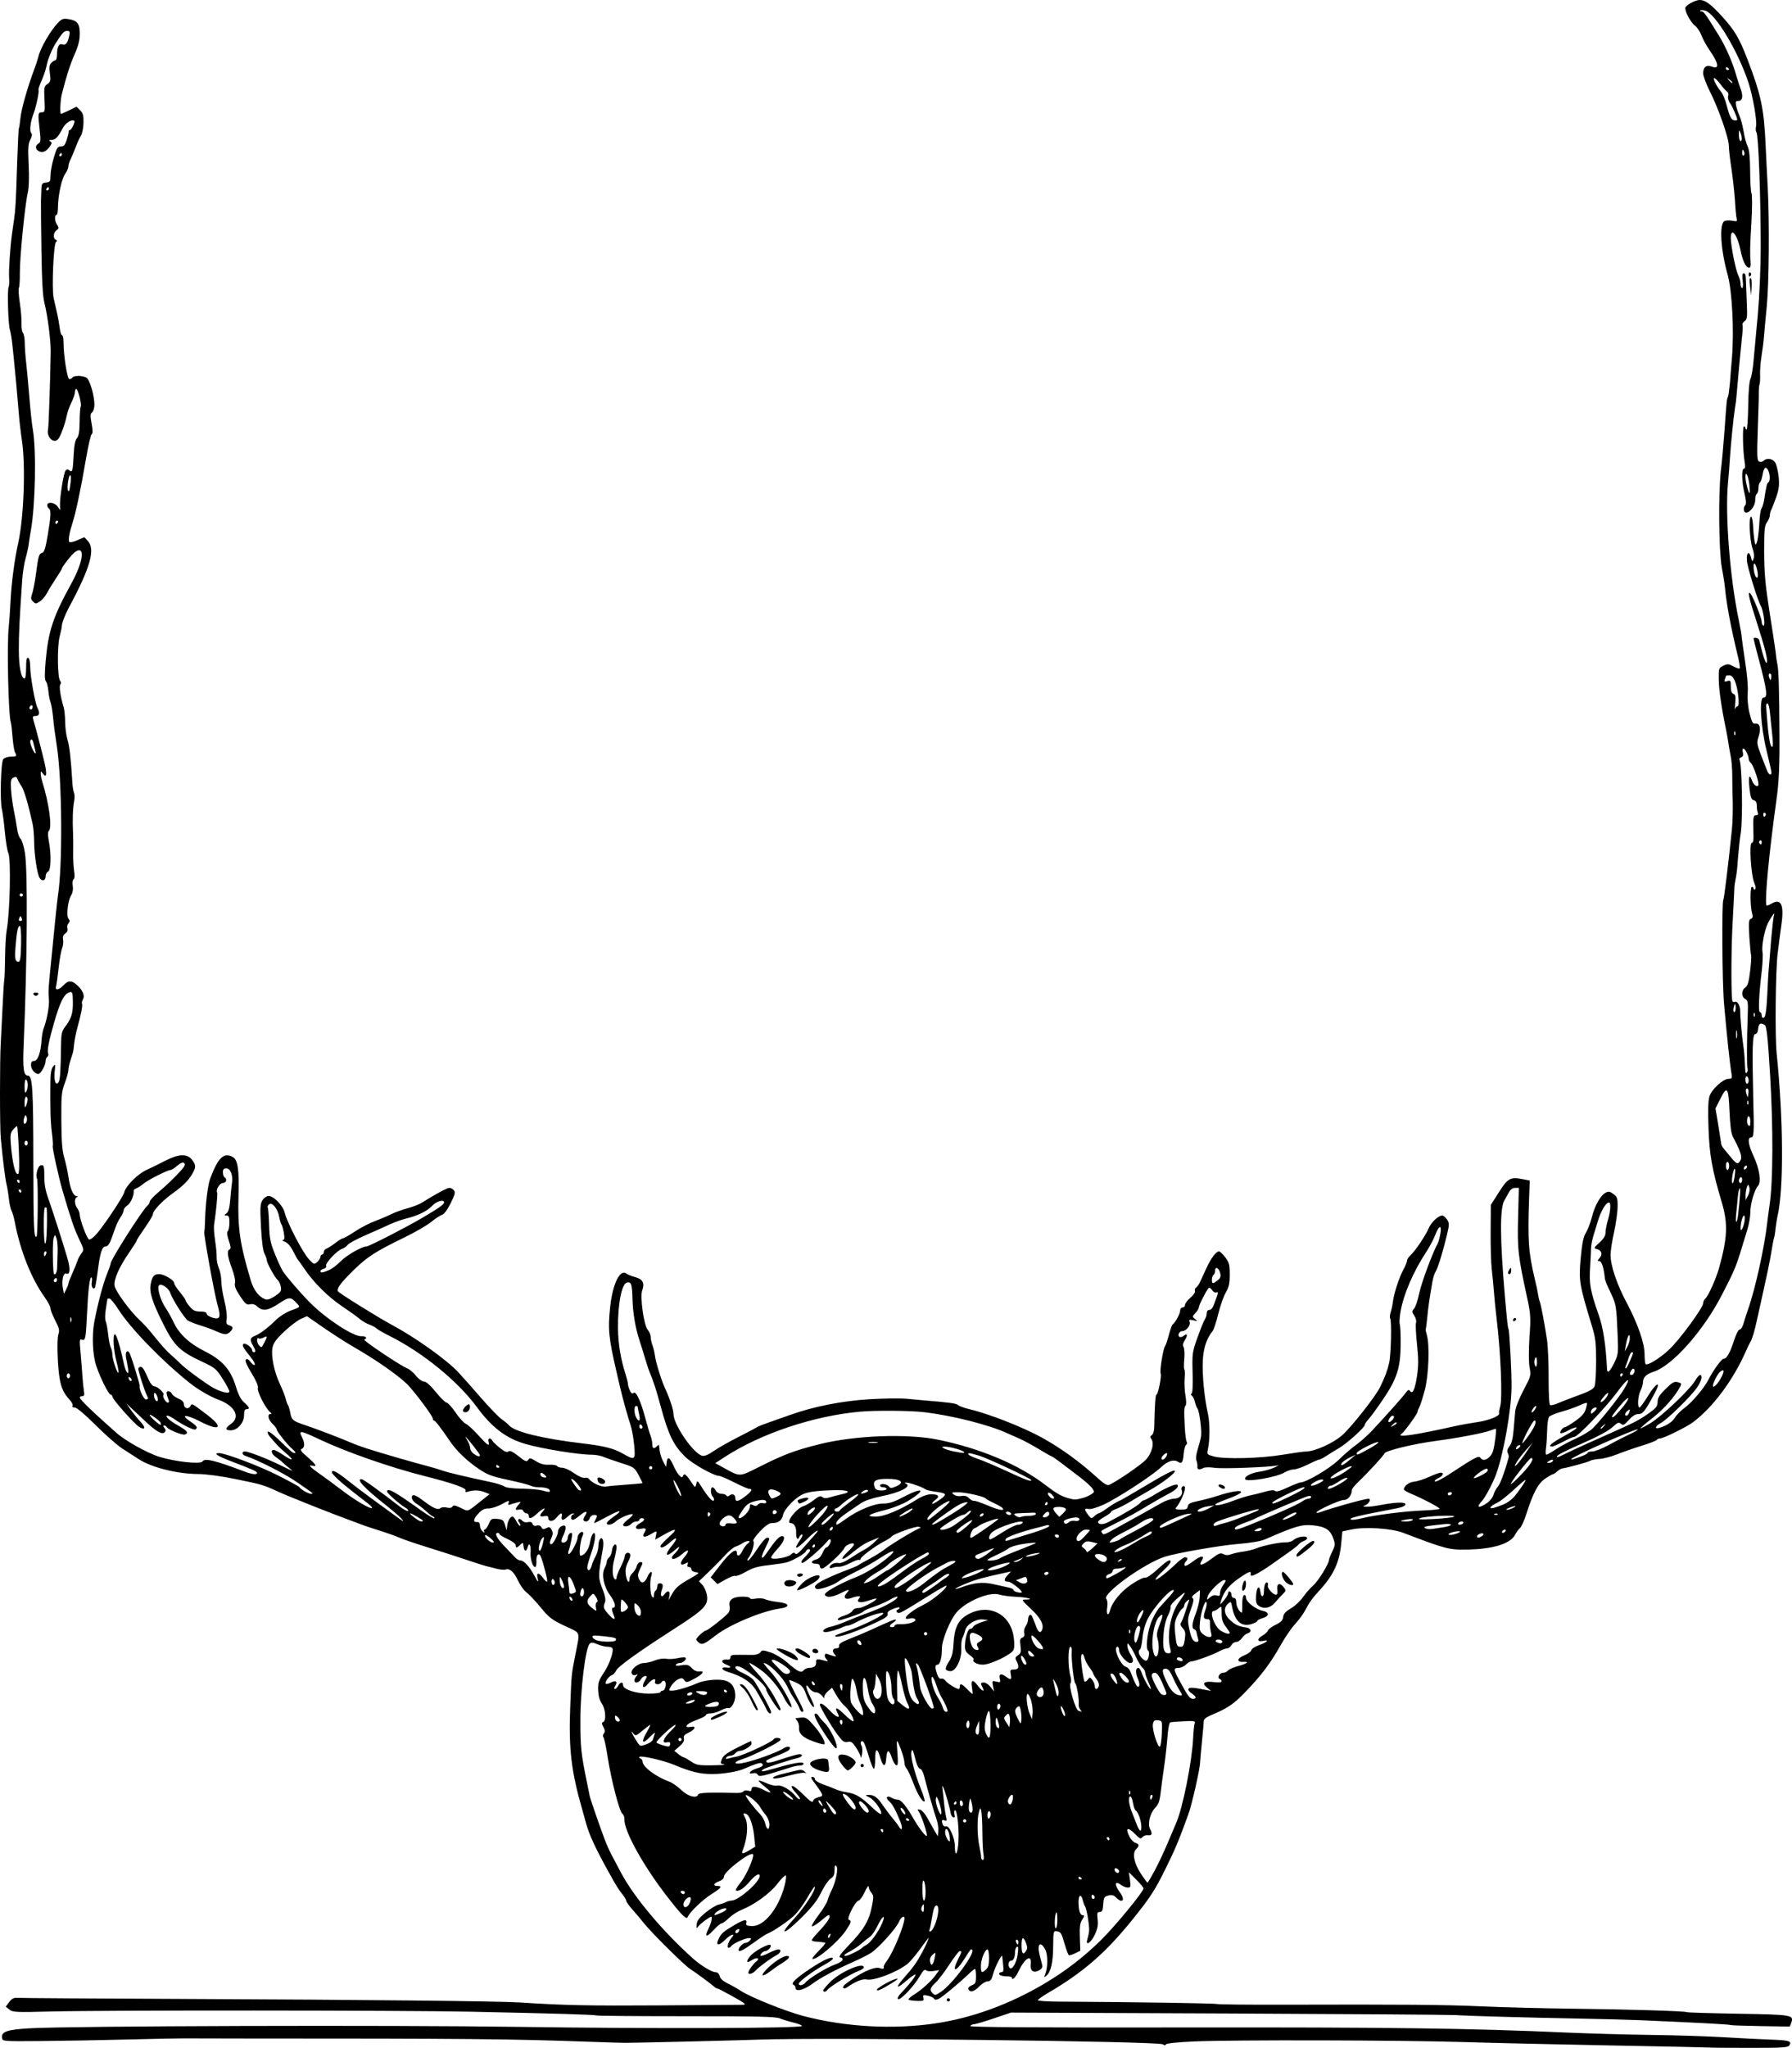 <svg xmlns="http://www.w3.org/2000/svg" version="1.0" viewBox="0 0 1101.7 1258.5"><path d="M1051.574 1258.31c-1.1-.11-28.4-.68-60.5-1.28-32.2-.6-73.38-1.55-91.53-2.11-38.35-1.18-141.17-1.41-165.38-.37-9.73.42-16.9 1.16-17.29 1.77-.47.74-1.07.74-2 0-2.36-1.87-208.81-4.3-247.33-2.91-12.92.47-74.29 1.96-83 2.01-1.65.01-12-.3-23-.7-47.75-1.71-74.58-1.96-212-1.97-18.15 0-34.8-.04-37-.08s-17.5.27-34 .69-40.57.85-53.499.95c-23.474.19-23.5.19-23.811-1.99-.535-3.76 3.152-5.04 16.811-5.83 25.839-1.48 220.9-2.06 301-.89 82.49 1.21 174 .91 174-.56 0-.46-2.36-1.4-5.25-2.09-2.89-.7-6.69-1.86-8.44-2.59-2.53-1.06-14.43-1.33-57.1-1.32-29.65.01-54.54-.19-55.31-.44-1.58-.52-25.8-1.24-77.9-2.33-42.12-.88-225.72-.96-258.29-.11-20.948.54-22.977.45-25.003-1.2l-2.206-1.79 2.128-2.83c1.601-2.13 2.839-2.77 5-2.58 1.58.15 48.551.46 104.37.69 109.85.47 191.78 1.33 204.5 2.15 27.31 1.77 42.06 2.08 85.5 1.8 26.68-.17 49.85-.34 51.5-.37 2.59-.05 1.78-.75-5.87-5.04-4.89-2.74-9.24-4.99-9.68-4.99s-1.4-.56-2.13-1.25c-1.59-1.5-11.33-8.67-14.82-10.91-3.36-2.15-23.62-22.23-28-27.75-1.92-2.43-5.19-6.3-7.25-8.61s-3.75-4.68-3.75-5.26c0-.59-1.01-2.34-2.25-3.9-2.65-3.34-3.51-4.72-8.31-13.32-8.4-15.06-12.33-23.56-14.32-31-.67-2.47-1.6-5.85-2.08-7.5-6.92-23.86-8.56-37.86-7.5-64 .82-20.27.7-19 2.92-30.5 3.17-16.38 3.97-13.96-6.24-18.78-7.97-3.77-9.64-5.05-14.97-11.5-3.3-3.99-7.23-8.14-8.72-9.23s-3.81-4.34-5.14-7.21c-2.5-5.38-5.15-7.69-7.71-6.71-.81.31-3.43.04-5.82-.6-2.39-.65-5.03-1.31-5.85-1.47-.83-.16-6.23-1.89-12.01-3.83-5.77-1.95-16.57-5.42-24-7.72-7.42-2.3-15.3-4.99-17.5-5.97-2.2-.99-7.82-2.99-12.5-4.46-4.67-1.46-9.4-3.03-10.5-3.49s-4.47-1.72-7.5-2.82c-10.42-3.75-37.51-14.52-43.81-17.41-9.43-4.32-9.86-4.45-26.16-7.79-9.3-1.91-18.27-3.12-23.32-3.15-12.83-.09-28.44-3.99-36.41-9.1-2.64-1.69-7.27-4.68-10.3-6.65-3.02-1.97-10.35-8.43-16.28-14.35-6.62-6.61-11.56-10.76-12.81-10.76-1.2 0-1.75-.44-1.36-1.08.37-.59-.45-2.28-1.82-3.75-3.36-3.61-4.93-6.82-5.959-12.17-1.435-7.48-2.013-24.86-.931-27.96.845-2.43.539-3.79-1.916-8.52-1.607-3.1-2.923-6.46-2.923-7.46 0-1.01-1.564-4.02-3.477-6.69-8.365-11.7-15.183-28.85-18.503-46.55-.483-2.58-1.362-5.59-1.954-6.69-.592-1.11-1.327-4.4-1.634-7.32s-.946-6.88-1.421-8.81c-.856-3.47-2.315-15.08-3.579-28.5-.632-6.7-.638-49.12-.008-58.5.166-2.47.626-11.7 1.022-20.5s.909-17.12 1.14-18.5c.23-1.37.455-7.67.5-14 .044-6.32.483-13.64.974-16.26 2.045-10.9 2.738-44.38.986-47.65-.601-1.12-1.547-6.89-2.102-12.81-.556-5.93-1.366-12.13-1.801-13.78-1.313-4.98-.683-29.14.807-30.94.712-.85 2.815-1.56 4.673-1.56 3.634 0 3.844-.23 2.499-2.81-.482-.93-1.135-5.078-1.449-9.224-.315-4.146-.795-8.196-1.067-9-1.545-4.567-2.476-48.414-1.252-58.962.287-2.475.784-9.675 1.104-16 .557-11.01 2.424-25.07 4.686-35.285 3.455-15.606 4.625-47.161 2.324-62.715-.772-5.225-1.656-12.874-1.963-17.004-.537-7.2-2.364-27.26-3.051-33.5-.182-1.65-.605-5.7-.939-9-.335-3.3-1.017-7.35-1.516-9-1.049-3.46-1.644-24.64-.734-26.12.336-.54.465-3.21.285-5.93-.302-4.58.704-19.24 1.883-27.45.277-1.92.793-5.52 1.147-8 .914-6.38 1.16-10.81 1.91-34.47.365-11.53.842-21.25 1.058-21.6.217-.35.664-3.29.994-6.53.568-5.57 4.337-18.82 8.505-29.9 1.035-2.75 2.16-6.19 2.499-7.64 1.233-5.28 7.072-15.48 11.751-20.52 2.552-2.75 3.422-3.1 6.572-2.62 5.64.86 7.13 2.74 7.13 9.02 0 3.92-.88 7.42-3.16 12.6-2.81 6.35-5.01 13.23-7.91 24.66-.93 3.72-1.252 12-.46 12 .26 0 2.52-.99 5.02-2.2l4.54-2.21 2.19 2.19c1.78 1.77 2.17 3.25 2.06 7.77-.07 3.07-.76 6.56-1.54 7.76-.78 1.21-2.26 4.44-3.29 7.19s-2.45 6.13-3.15 7.5c-.71 1.38-1.29 3.31-1.29 4.29-.01.99-.89 3.01-1.97 4.5-2.16 2.99-4.356 13.05-4.458 20.46-.036 2.62-.374 4.75-.75 4.75-1.418 0-1.381 3.59.06 5.87 1.35 2.14 1.331 2.5-.196 3.62-1.978 1.44-2.257 5.12-.445 5.85.891.37.934.75.149 1.34-1.535 1.15-2.72 28.91-1.471 34.46.541 2.4 1.496 6.61 2.123 9.36.626 2.75 1.366 6.92 1.645 9.25.273 2.34.913 4.25 1.403 4.25.5 0 .9 1.83.9 4.06 0 8.37 2.29 22.94 3.6 22.94.71 0 1.56-.45 1.9-1 .87-1.41 6.79-1.24 8.81.25 1.93 1.43 4.69 11.11 4.69 16.44 0 1.98-.63 4.09-1.41 4.7-1.16.92-1.22 2.15-.32 6.942.77 4.079.78 6.031.04 6.5-.58.37-2.24 7.647-3.68 16.172-2.93 17.279-6.12 32.337-8.21 38.735-1.82 5.575-2.6 10.163-1.91 11.273.3.492 2.52.052 4.92-.978l4.37-1.873 2.1 2.236c4.82 5.125 1.62 16.384-11.7 41.183-2.13 3.968-4.2 9.279-4.2 10.776 0 .852-.62 3.934-1.376 6.849-1.576 6.063-1.375 25.187.285 27.187.621.753.681 1.631.141 2.185-.895.914.07 7.622 2.02 13.998.51 1.689.93 5.769.93 9.068s.65 8.217 1.45 10.929c1.27 4.295 2.09 11.618 3.03 26.928.14 2.2.59 4.79 1 5.76s.41 3.44 0 5.5c-.77 3.88-1.01 11.46-.62 19.24.12 2.48.16 7.65.08 11.5s.17 9.08.57 11.62c.46 2.92.34 4.86-.33 5.27-.58.36-.81 2.13-.5 4 .34 2.1-.02 4.24-.95 5.73-2.08 3.3-3.14 12.68-1.65 14.48.89 1.07.88 1.75-.07 2.89-.68.82-.95 2.23-.6 3.14.4 1.03-.08 2.16-1.25 2.98-1.31.91-1.74 2.11-1.41 3.87.27 1.39-.01 3.77-.62 5.28s-1.571 7.02-2.142 12.24c-.571 5.23-1.282 10.29-1.58 11.25-.806 2.61 1.848 2.18 4.592-.75 2.75-2.92 4.69-3.11 7.63-.72 3.88 3.16 5.65 6.84 4.4 9.18-.62 1.15-.92 2.42-.66 2.82.53.87-.51 6.32-2.82 14.71-.91 3.3-1.8 7.8-2 10-.19 2.21-.55 4.69-.81 5.51-.25.83-.97 3.11-1.6 5.07-.63 1.97-1.14 4.49-1.14 5.6s-1 4.68-2.21 7.93c-1.99 5.3-2.21 7.64-2.12 23 .08 12.99.52 18.52 1.82 23 .95 3.25 2.09 8.5 2.55 11.68 1 7.07 2.95 11.7 4.96 11.8 1.02.06 1.1.24.25.59-1.7.68-1.58 4.52.22 6.89.81 1.07 1.48 2.78 1.5 3.81.05 3.14 4.41 14.84 5.72 15.34.67.26 2.7-1.2 4.51-3.25 4.7-5.3 16.46-22.95 17.16-25.76 1.02-4.04 8.2-11.22 13.8-13.78 2.91-1.33 8.12-3.88 11.58-5.67 8.05-4.16 13.25-4.35 16.19-.61 2.53 3.21 2.58 4.66.32 8.61-2.41 4.23-5.77 7.56-12.31 12.25-5.99 4.3-11.94 10.51-11.94 12.47 0 .66-1.43 3.31-3.17 5.87-6.12 8.99-6.83 10.09-6.83 10.61 0 .3-2.09 3.58-4.65 7.29-6.3 9.17-9.67 16.92-8.93 20.59.67 3.38 9.61 15.57 15.21 20.75 2.13 1.97 5.45 5.55 7.37 7.95 6.28 7.85 9.45 11.39 12.49 13.95 1.65 1.39 3.95 3.54 5.12 4.78 2.65 2.81 14.53 11.63 19.96 14.83 4.86 2.85 10.43 4.2 10.43 2.51 0-.63-1.87-4.11-4.15-7.73-3.96-6.26-4.6-6.78-13.25-10.84-13.09-6.14-16.63-9.62-23.27-22.87-6.77-13.5-8.64-19.41-7.74-24.42.86-4.8 2.06-6.24 5.17-6.24 3.06 0 9.24 3.67 9.24 5.49 0 .73 1.58 3.21 3.5 5.51 1.93 2.31 3.5 4.57 3.5 5.02 0 .46 1.17 2.21 2.59 3.91 2.08 2.47 3.36 3.07 6.5 3.07 2.59 0 3.91.45 3.91 1.34 0 .73 1.6 1.82 3.56 2.42 4.73 1.45 5.33-.16 3.05-8.17-1.93-6.76-8.61-43.76-8.07-44.65.19-.3.42-3.68.51-7.5.23-9.37 1.69-21.27 3.06-24.94 4.92-13.14 8.35-16.46 13.92-13.48 3.11 1.67 4.03 7.71 3.57 23.63-.59 20.16.75 29.47 7.49 52.13 1.84 6.19 5.14 10.4 9.23 11.79 1.14.38 3.32-.43 5.84-2.17 3.53-2.45 3.94-3.14 3.42-5.73-.32-1.62-1.19-3.45-1.93-4.06-1.67-1.37-6.65-10.42-6.65-12.08 0-.67-.66-2.54-1.46-4.15-.94-1.88-1.71-7.88-2.15-16.6-.6-11.86-.47-14.01.98-16.22.92-1.41 2.55-2.56 3.62-2.56 3.29 0 8.88 5.77 10.02 10.34 1.54 6.13 10.91 24.19 14.72 28.34 3.21 3.51 3.36 3.56 5.29 1.81 1.09-.99 1.98-2.4 1.98-3.14s.45-1.35 1-1.35 1-.69 1-1.53.79-1.81 1.75-2.16 3.39-1.91 5.4-3.47c2-1.56 4.11-2.84 4.67-2.84.57 0 3.86-1.87 7.3-4.15 3.44-2.29 8.99-5.18 12.32-6.41 3.33-1.24 7.95-3.2 10.26-4.35s6.75-2.75 9.87-3.56c3.11-.81 7.07-2.37 8.8-3.45 8.15-5.14 15.47-9.08 16.86-9.08.84 0 2.08.68 2.77 1.5 1.01 1.22.65 2.68-1.98 7.96-2.01 4.04-4.02 6.72-5.37 7.14-1.18.37-4.17 2.34-6.65 4.38-2.47 2.04-9.85 6.31-16.4 9.48-17.63 8.57-22.74 11.84-30.93 19.82-8.21 7.99-10.94 11.68-9.88 13.35.77 1.19 24.5 15.96 32.71 20.36 14.57 7.79 33.82 21.47 41.07 29.18 2.24 2.39 8.46 9.39 13.83 15.57 5.36 6.18 11.18 12.21 12.93 13.41 1.74 1.2 3.85 2.95 4.67 3.89 3.44 3.92 20.59 8.11 45 11 13.36 1.58 19.37 3.1 25 6.35 7.38 4.25 7.74 3.94 6.79-5.64-.45-4.53-1.46-10.05-2.25-12.25-1.4-3.9-4.88-16.51-6.49-23.5-.44-1.92-1.28-5.52-1.85-8-5.07-21.72-5.6-27.02-4.11-40.88 1.54-14.41 6.16-23.62 10.17-20.33.68.56 3.1 1.52 5.38 2.12 4.52 1.21 5.79 3.73 4.12 8.18-1.41 3.78 1.04 21.37 3.35 24.04 1.04 1.2 1.89 3.21 1.89 4.46 0 1.26.48 3.55 1.08 5.1.59 1.55 1.27 4.39 1.51 6.31.48 3.9 3.83 14.87 5.95 19.5 3.22 7.06 5.46 13.77 5.46 16.39 0 6.57 12.2 24.37 17.65 25.74 1.43.36 3.75-.59 7-2.85 2.67-1.86 9.58-5.78 15.35-8.71 5.78-2.94 10.95-5.66 11.5-6.06s3.7-1.66 7-2.8 9.18-3.21 13.08-4.61c14.44-5.19 32.02-8.68 48.92-9.7 8.8-.53 19.15-.66 23-.28s8.13.78 9.5.89c16.97 1.4 20.72 1.9 22 2.98.83.69 3.94 1.83 6.92 2.53 12.03 2.81 33.36 11.2 45.08 17.73 11.75 6.55 23.17 14.88 34.3 25.05 3.18 2.9 5.35 4.17 6.43 3.75 3.9-1.49 19.19-11.88 22.52-15.3 3.87-3.97 5.57-10.42 3.44-13.07-.77-.97-.67-1.57.38-2.22.86-.53 1.47-2.61 1.52-5.17.26-13.37.72-19.79 1.39-19.79.99 0 3.3-11.73 2.55-12.94-.73-1.19 1.49-15.19 2.64-16.69.49-.62 1.56-3.76 2.4-6.97s1.85-6.07 2.25-6.36c1.69-1.24 4.68-6.69 4.68-8.53 0-1.11.67-2 1.5-2 .82 0 1.5-.73 1.5-1.61s1.49-2.85 3.31-4.38c1.81-1.53 3.07-3.39 2.79-4.13-.28-.73.03-1.68.69-2.11.67-.43 1.74-1.9 2.38-3.28.64-1.37 2.4-5.2 3.92-8.5 2.9-6.33 6.04-10.52 7.84-10.46.59.02 2.31 1.67 3.82 3.66 2.39 3.14 2.75 4.54 2.75 10.54 0 5.51-.49 7.75-2.44 11.09-1.34 2.29-3.43 8.22-4.64 13.17s-2.76 9.68-3.45 10.5c-3.69 4.47-5.73 10.67-6.05 18.46-.37 8.72.96 22.51 3.1 32.04 1.33 5.96 1.35 16.28.03 22.27-.66 3.01-.53 3.16 3.63 4.29 6.6 1.79 28.58 1.24 42.32-1.05 6.6-1.1 13.13-2 14.51-2 5.2-.01 16.34-5 21.94-9.83 5.51-4.75 20.66-23.92 23.45-29.68 3.08-6.35 4.54-10.26 5.6-15 1.17-5.2 1.63-25.67.62-27.3-.33-.53-.17-2.26.34-3.83.51-1.58 1.12-4.44 1.35-6.37.61-5.13 3.79-14.88 6.41-19.69 1.25-2.3 2.28-4.82 2.28-5.59 0-.78.96-2.26 2.12-3.31 2.85-2.56 9.34-12.18 11.17-16.54 1.52-3.66 5.98-7.87 8.32-7.87.74 0 2.07 1.11 2.96 2.47 1.49 2.27 1.48 3.02-.12 9.75-2.42 10.14-5.45 19.91-6.9 22.28-.68 1.1-1.54 3.8-1.93 6-1.89 10.87-2.57 15.58-3.18 22-.36 3.85-.8 7.15-.96 7.33s.14 1.75.66 3.5c1.85 6.1 1.17 24.89-1.22 33.89-1.21 4.56-2.68 9.18-3.26 10.28-.59 1.1-1.16 2.59-1.28 3.31-.24 1.46-8.17 12.31-9.78 13.39-3.71 2.48 8.2.76 32.4-4.67 3.58-.81 9.75-1.93 13.72-2.5 7.56-1.08 14.45-3.82 13.91-5.53-.18-.55.09-2.35.59-4 1.54-5.04.4-33.19-2.2-54.5-.57-4.67-1.29-11.87-1.6-16-.31-4.12-.92-10.42-1.35-14-.44-3.57-.74-13.92-.68-23l.11-16.5 4.94-7.78c5.49-8.63 7.1-9.54 14.39-8.11l4.6.89-.4 11c-.9 25.96-.4 32.98 3.5 49.5.9 3.58 1.8 7.85 2 9.5.3 1.65.7 3.68 1.1 4.5.8 2.12 3.2 15.12 4.5 24 .5 4.13 1 14.56.9 23.18 0 8.91.3 15.94.9 16.27.5.32 2.4-.08 4.3-.89 1.8-.81 7.5-3.03 12.7-4.92 7.3-2.64 9.7-3.99 10.4-5.79.5-1.29.9-8.2.9-15.35 0-11.32-.3-14.16-2.7-22-7.7-25.31-8-27.52-6.8-41.1.9-9.37 1.6-13.25 3.2-15.75 1.1-1.82 2.8-6.17 3.7-9.67 1.8-7.15 5.3-13.33 8.5-15.04 1.7-.93 2.6-.78 4.7.83 2.4 1.74 2.7 2.63 2.6 7.85 0 3.24-1 10.16-2.1 15.38-1.2 5.23-2.2 11.53-2.2 14-.2 6.23 3.8 18.29 10 29.81 6.7 12.61 10.9 24.67 10.9 31.53 0 2.93.3 5.61.6 5.95 1.1 1.11 8.3-3.21 14.1-8.54 6.2-5.54 21.3-26.05 21.3-28.83 0-.92.6-2.18 1.3-2.81 1.8-1.46 6.5-12 8.4-18.54 5.3-18.97 5.7-27.7 1.6-41.2-5.8-19.66-7.4-28.31-8-44.94-.4-11.36-.2-17.15.6-19.74 1.4-4.31 8.4-10.69 11.7-10.69 2 0 2.3-.42 1.9-2.75-1.1-6.43-2.8-22.66-4.6-42.75-1.2-12.38-1.5-62.79-.5-64.46.5-.7 3.3-23.62 5.3-43.54.4-3.85.6-11.27.5-16.5-.2-5.22-.3-12.65-.3-16.5s-.4-9.25-1-12c-.5-2.75-1.2-6.346-1.4-7.996s-.9-5.475-1.5-8.5c-2.8-13.382-4.3-24.011-4.4-30.482-.1-6.774 0-7.024 2.8-8.386 2.6-1.246 3.3-1.201 6.2.392 1.9.988 3.6 1.552 3.9 1.252s-.3-4.309-1.5-8.911c-4-16.621-6.6-30.45-7.5-39.865-.2-2.475-1.1-8.325-2-13-1.9-10.285-2.2-45.593-.6-60 .7-5.225 1.6-16.025 2.2-24 1.4-19.804 1.4-19.314 2.1-21.004.4-.82.9-4.87 1.3-9 .3-4.12.8-10.87 1.2-15 1.4-16.69.1-41.18-2.6-51-4.3-15.37-5.3-31.01-2.1-33.06.8-.5 3-.63 4.8-.29 3 .54 3.3.39 2.8-1.26-.3-1.04-.8-6.39-1.1-11.89-.4-5.5-1.4-14.27-2.2-19.5-.8-5.22-1.5-11.18-1.5-13.25.1-4.7-6.6-23.75-11.9-34.03-2.1-4.28-3.9-9.06-3.9-10.63 0-3.84 2-5.41 5.3-4.15 4.9 1.87 4.4-1.85-1.6-10.44-1.9-2.75-4-6.74-4.8-8.87-.8-2.12-2.5-4.74-3.9-5.81-2.6-2.02-6-8.17-6-10.82 0-1.64 6-5 8.9-5 3.4 0 6.9 2.59 13.9 10.3 7.6 8.43 10.4 13.08 15.5 26.32 8.3 21.64 10.1 30.22 11.1 52.38.3 6.88.9 18.58 1.3 26 1.1 20.99.8 59.15-.6 73.5-.7 7.15-1.5 15.39-1.7 18.3s-.9 8.31-1.5 12-1 8.73-.9 11.2c.1 2.48 0 5.18-.3 6-.3.83-.5 2.85-.5 4.5.1 1.65-.2 11.9-.6 22.779-.6 17.529-.5 19.844.9 20.383.9.334 2.1.097 2.7-.526 1.9-1.875 5.6-1.291 7.1 1.118.8 1.237 1.7 5.077 2.1 8.533.5 5.01.3 7.542-1.4 12.5-1.2 3.419-2.6 6.998-3.1 7.953s-.9 2.542-.9 3.528c0 .985-.8 2.903-1.8 4.263-1.5 2.114-1.7 4.792-1.7 18.473.1 13.057.7 19.769 3.3 36.5 1.8 11.275 3.5 22.525 3.8 25 .2 2.475.7 5.625 1 7 .8 2.907 1.2 16.187 1.3 41.5.2 20.416-.3 31.666-1.9 42.496-4.5 32.78-7 58.57-6.2 64.31.1.44 1.5.04 3.1-.9 6-3.58 8 .48 6.2 12.97-.6 4.47-1.7 12.4-2.3 17.62-1.3 10.7-1.7 50.87-.6 61.4 4.2 41.16 4.4 84.11.4 100.6-.3 1.38-.8 4.55-1.1 7.06-.2 2.5-.7 5.2-1 6-.3.79-.9 4.37-1.5 7.94-.9 5.89-2.6 13.94-9.1 43-1.1 5.23-2.7 10.63-3.5 12-.8 1.38-2.2 4.23-3.1 6.35-8 18.04-20.1 34.23-32.4 43.58-3.8 2.9-18.3 10.07-20.4 10.07-.8 0-1.7.4-2 .88s-4.4 2.1-9.3 3.6c-4.8 1.5-11.7 3.89-15.2 5.3-3.6 1.42-8.4 2.67-10.6 2.79-2.3.11-5 .65-6 1.21-1.7.91-13.4 4.11-16.9 4.62-.8.11-2.3.97-3.3 1.91-1 .93-2.2 1.69-2.6 1.69s-2.5 1.18-4.6 2.62c-4.4 2.91-7.5 8.66-11.6 21.52-1.3 4.19-3.14 8.21-4 8.92-.86.72-2.22 2.57-3.02 4.13-2.84 5.47-13.4 8.77-29.12 9.09-11.48.23-13-.17-39.79-10.34-7.24-2.75-23.24-3.75-31.71-2l-5.56 1.16-.72 7.63c-1.03 11.06-4.6 18.94-12.51 27.7-5.71 6.31-6.63 7.59-9.98 13.78-1.11 2.03-3.79 5.63-5.97 7.99s-6.06 8.03-8.63 12.61c-6.23 11.1-11.92 18.68-21.52 28.68-7.62 7.94-11.02 10.22-22.15 14.9-2.32.98-3.75 2.25-3.75 3.35 0 .97-.5 6.71-1.11 12.76-.6 6.05-1.11 11.68-1.12 12.5-.04 3.88-5 25.82-7.17 31.8-6.02 16.54-8.08 21.46-13.79 33.04-6.86 13.92-9.7 18.29-20.76 32-16.34 20.25-30.2 32.29-51.54 44.77-3.58 2.1-6.51 4.17-6.51 4.6 0 .44 5.74.83 12.75.87 46.9.28 95.97 1.02 97.19 1.47.79.29 19.01.49 40.5.43 75.29-.21 99.25-.01 122.56 1.02 12.93.58 37.63 1.21 55.03 1.42 34.9.4 70 1.46 71.1 2.15.4.24 14.6.67 31.5.96 33.2.55 34.3.74 32.6 5.5l-.9 2.39-17.9-.3c-9.9-.17-18.2-.45-18.4-.62-.7-.43-17.9-1.35-55.5-2.99-6.6-.28-23.3-.73-37-.99-33.5-.63-69.77-1.65-76.53-2.16-3.02-.22-65.8-.66-139.5-.97l-134-.57-10.63 3.59c-5.84 1.98-11.33 3.59-12.19 3.59s-1.86.48-2.22 1.07c-.46.74 38.52 1.01 131.69.89 126.23-.17 175.6.49 235.38 3.15 13.2.59 36.3 1.24 51.5 1.44 15.1.19 35.3.84 45 1.43 9.6.58 22.3 1.23 28.1 1.43 11.8.41 13.4.86 12 3.41-.9 1.5-3.5 1.68-23.8 1.68-12.6 0-23.7-.08-24.8-.19zm-476.53-14.84c22.56-3.33 45.71-11.78 67.19-24.53 12.88-7.65 24.13-16.32 34.78-26.81 8.62-8.5 26.04-29.67 26.01-31.63-.01-.55-2.04-3-4.51-5.45l-4.49-4.46.65 4.71c.58 4.21.44 4.7-1.3 4.7-1.07 0-2.82-.66-3.89-1.46-4.16-3.15-4.71-.65-.97 4.42 3.48 4.71 1.61 7.13-2.4 3.11-1.47-1.46-2.61-1.75-4.75-1.18-2.52.67-2.85 1.25-3.12 5.43-.25 3.75-.67 4.68-2.13 4.68-1.57 0-1.75.63-1.31 4.57.39 3.47-.04 5.77-1.79 9.5-2.35 5.02-5.87 7.11-4.51 2.68.37-1.23.84-3.32 1.04-4.63.41-2.76-1.4-14.14-2.49-15.62-.4-.55-1.03-2.23-1.39-3.75-.96-4-2.62-3.36-2.6 1 .01 5.25.97 8.25 2.62 8.25 1.12 0 1.05.54-.35 2.68-1.38 2.11-1.69 4.41-1.47 10.9l.28 8.23-3.17 1.58c-1.74.87-3.49 1.39-3.88 1.15s-1.53-3.27-2.54-6.74c-2.11-7.21-2.3-7.51-5.01-7.96-1.88-.32-2 .24-2.07 9.16-.07 10-1.44 15.96-4.17 18.17-1.44 1.17-1.53 1.09-.82-.67 1.75-4.26 1.82-12.1.15-15.33-2.9-5.61-5.22-3.63-3.54 3.02.6 2.37 1.32 5.23 1.6 6.35.36 1.47-.22 2.43-2.04 3.4-3.35 1.8-5.47.14-5-3.9.75-6.47-3.64-3.76-7.65 4.71-1.76 3.73-3.96 5.67-3.96 3.5 0-.41-1.64-.75-3.65-.75-2.04 0-3.85-.55-4.09-1.25-.23-.68.32-1.25 1.22-1.25 1.37 0 1.57-.81 1.17-4.75-.27-2.61-.52-4.97-.57-5.25-.25-1.41-4.54 7.11-5.55 11-.93 3.64-1.6 4.53-3.47 4.62-1.27.07-3.65 1.56-5.28 3.31-2.96 3.16-5.73 3.72-6.53 1.33-.22-.68.75-1.69 2.17-2.23 2.25-.85 2.58-1.56 2.58-5.5 0-2.49-.29-4.53-.64-4.53s-1.81 1.13-3.25 2.51c-6.08 5.85-16.78 14.76-18.93 15.78-1.73.82-2.51.8-3.05-.08-.4-.65-2.14-1.46-3.86-1.8-2.78-.56-3.08-.4-2.62 1.36.46 1.77.05 1.97-3.98 1.86-2.48-.07-4.79-.41-5.14-.76s1.08-1.69 3.17-2.99c4.85-2.99 10.78-8.34 13.53-12.19l2.14-3.01-3.57.58c-1.98.32-4.03.11-4.62-.48-.74-.74-1.89.39-3.87 3.83-3.47 6.05-11.83 14.81-13.27 13.92-.65-.41.2-1.98 2.2-4.06 5.06-5.27 9.07-10.49 8.51-11.05-.28-.28-2.62 1.31-5.19 3.53-6.85 5.94-7.54 4.95-1.41-2.02 5.53-6.28 7.18-8.61 10.9-15.43 2.22-4.07 4.46-9.35 3.6-8.48-.26.27-2.67 3.49-5.35 7.18-2.69 3.68-6.05 7.61-7.48 8.73-6.6 5.2-20.88 10.6-25.17 9.52-2.25-.56-7.01 1.36-11.85 4.78-2.42 1.71-3.55.07-1.23-1.79 8.35-6.67 17.99-11.2 21.22-9.96 1.91.73 2.85.43 2.45-.77-.15-.44.82-2.24 2.15-4 3.7-4.92 10.61-21.73 10.61-25.84 0-2.03-2.2-.63-3.37 2.16-1.73 4.13-13.03 16.59-17.5 19.31-2 1.21-6.55 3.5-10.13 5.09-11.75 5.22-20.42 9.86-25.71 13.74-5.27 3.88-10.29 5.06-10.29 2.42 0-.78-.56-1.62-1.25-1.86-2-.7 1.83-4.32 10.86-10.27 7.96-5.24 13.39-7.58 13.39-5.76 0 .5-2.33 2.17-5.18 3.71-6.54 3.53-15.82 10.35-15.82 11.63 0 1.53 2.63 1.12 4.09-.65 2.23-2.68 12.79-9.14 18.01-11.02 2.7-.97 4.9-2.35 4.9-3.06 0-.72-.45-1.31-1-1.31-1.93 0-.95-1.6 4.26-7.03 9.9-10.29 12.94-15.38 14.78-24.75 1.08-5.51 1.03-6.48-.4-8.07-.9-.99-1.64-2.67-1.65-3.73 0-1.05-1.11.45-2.45 3.33-1.35 2.89-3.03 5.25-3.74 5.26-1.85 0-7.59 11.23-6.01 11.76 1.81.6 1.51 1.69-1.83 6.64-4.8 7.12-18.92 18.97-20.6 17.29-.24-.25 1.63-2.53 4.18-5.07 2.54-2.55 4.25-4.69 3.79-4.77-1.73-.31-3.91-.57-6.08-.71-1.24-.08-2.25-.48-2.24-.9 0-.41 2.48-3.35 5.5-6.54s5.49-6.7 5.49-7.81c0-1.73-.7-1.42-4.94 2.15-2.71 2.29-5.38 4-5.92 3.81-.54-.2 1.25-3.28 3.96-6.86 2.72-3.57 5.22-7.62 5.56-9 .34-1.37 1.46-4.17 2.49-6.21 2.71-5.42 4.34-13.7 2.95-15.08-.8-.81-1.1-.11-1.1 2.57 0 2.8-.58 4.06-2.46 5.29-1.35.89-3.9 4.61-5.66 8.27-2.35 4.9-5.53 8.98-11.99 15.41-11.17 11.13-14.88 11.79-4.73.85 6.43-6.92 13.84-18.44 12.64-19.64-.24-.23-2.31 2.9-4.62 6.95-2.3 4.05-6.01 9.02-8.24 11.03-4.11 3.71-13.04 9.71-16.13 10.84-.93.34-4.82 2.89-8.64 5.67-6.56 4.77-9.21 6.02-9.14 4.3.07-1.54 2.75-4.25 4.21-4.25.83 0 2.08-.67 2.76-1.5 1.03-1.24.93-1.49-.63-1.47-2.38.02-9.91 3.42-10.8 4.87-.38.61-1.14 1.1-1.69 1.1-1.31 0-.11-3.97 1.89-6.25 2.71-3.07-.67-2-3.92 1.25-4.4 4.4-6.36 3.7-3.69-1.31 1.43-2.67 2.91-3.9 9.34-7.71 5.74-3.39 7.94-3.77 7.28-1.23-.37 1.43.26 1.78 3.39 1.9 7.51.3 16.46-10.76 20.14-24.9.83-3.16 1.15-5.97.71-6.24-.44-.26-2.76 2.07-5.16 5.18-4.54 5.9-14.04 12.81-21.95 15.96-2.42.97-5.94 3.24-7.81 5.06-1.87 1.81-3.92 3.29-4.54 3.29-.63 0-2.84 1.85-4.91 4.11-4.42 4.8-5.78 4.42-3.14-.87 1.03-2.05 1.92-4.67 1.98-5.82.1-2.05.06-2.05-3.33.25-1.89 1.29-4.06 3.12-4.82 4.08-1.25 1.59-1.36 1.48-1.11-1.2.2-2.18 1.64-4.06 5.54-7.23 2.9-2.36 6.5-4.55 8-4.86 1.5-.32 3.51-1 4.47-1.52.95-.51 2.49-.94 3.41-.94 4.28 0 17.35-11.41 17.35-15.15 0-2.12-2.89-.47-6.28 3.58-3.46 4.15-7.17 6.45-8.41 5.22-.29-.3 1.08-2.51 3.06-4.92 3.45-4.21 8.6-16.09 7.47-17.23-1.71-1.7-17.84 10.73-17.84 13.75 0 1.16-1.12 2.25-3 2.9-3.41 1.19-3.99 2.85-1 2.85 3.25 0 2.32 1.29-3.6 5-5.51 3.45-13.59 11.21-14.63 14.05-.72 1.95-3.68-.97-12.67-12.55-14.63-18.82-26.66-40.54-26.24-47.39.08-1.31-.51-2.89-1.3-3.5-1.85-1.42-6.88-20.85-9.08-35.11-.93-6.05-2.09-11.41-2.56-11.92-.5-.53-.39-1.51.26-2.29.84-1.01.77-2.01-.28-3.98-1.09-2.06-1.13-2.72-.15-3.05 2.03-.69 1.51-8.09-.81-11.34-1.35-1.9-2.12-4.68-2.25-8.17-.16-4.59.3-6.01 3.53-10.88 3.51-5.29 6.25-13.3 5.16-15.06-.27-.44-1.61-.81-2.97-.81s-4.12-.68-6.13-1.52c-2.96-1.24-3.88-1.29-4.87-.25-2.55 2.68-5.65 28.26-5.67 46.72-.02 16.88.39 20.61 4.28 39.55.56 2.75 1.2 5.9 1.42 7 .38 1.97 5.64 17.23 9.3 27 1.03 2.75 2.82 6.8 3.98 9s3.84 7.26 5.95 11.24c8 15.1 25.72 36.22 44.35 52.87 4.82 4.31 11.57 8.39 13.85 8.39 1.19 0 2.14.92 2.52 2.41.39 1.58 2.15 3.16 5.08 4.58 2.46 1.19 5.95 3.16 7.75 4.37 5.72 3.84 27.73 12.7 38.7 15.57 25.79 6.75 55.02 8.38 81.08 4.54zm7-14.47c0-.55.45-1 1-1s1 .45 1 1-.45 1-1 1-1-.45-1-1zm-76-5.76c0-.41 1.86-2.67 4.12-5 6.09-6.27 20.88-12.8 20.88-9.21 0 .56-1.24 1.47-2.75 2.01-5.04 1.8-18.52 9.97-19.76 11.99-.72 1.15-2.49 1.31-2.49.21zm33.06-.44c.05-1.22 10.3-6.84 12.41-6.81 1.14.02-1.11 1.58-7.72 5.37-3.09 1.78-4.73 2.28-4.69 1.44zm-68-12.41c5.77-6.05 13.94-10.42 13.94-7.47 0 .51-1.69 1.94-3.75 3.18-2.06 1.25-5.39 3.53-7.39 5.08-5.16 3.99-6.9 3.5-2.8-.79zm-11.06 1.84c0-1.14 3.16-5.54 4.95-6.89 2.57-1.94.31-2.74-2.5-.89-3.57 2.34-4.18 1.27-1.32-2.3 2.48-3.08 11.39-7.96 12.51-6.84.86.86-1.55 3.69-3.14 3.69-.69 0-1.81.68-2.5 1.5-1.78 2.15.2 1.95 5-.5 2.16-1.1 4.65-2 5.54-2 2.09 0 1.38 2.2-1.12 3.5-3.48 1.82-10.88 7.23-12.82 9.39-1.87 2.07-4.6 2.87-4.6 1.34zm118.42 11.84c7.02-4.63 21.22-23.76 19.16-25.82-.73-.73-.64-.85-4.99 6-5.09 8.02-7.71 7.83-3.59-.25 2.28-4.47 2.39-5 1.01-5-.55 0-3.41 3.72-6.37 8.25-2.95 4.54-6.78 9.58-8.5 11.19-3.4 3.18-3.8 4.5-1.94 6.36 1.56 1.57 1.78 1.54 5.22-.73zm27.75-13.72c1.34-1.21 1.83-3.09 1.83-7 0-2.94-.42-5.35-.93-5.35-1.6 0-4.07 6.15-4.07 10.16 0 4.27.5 4.61 3.17 2.19zm19.43-9.25c.51-3.96.39-5.21-.45-4.69-.63.39-1.15 1.77-1.15 3.07 0 3.4-1 5.52-2.61 5.52-1.43 0-1.93 3.13-.69 4.36 1.49 1.5 4.23-3.12 4.9-8.26zm-50.96 1.87c.66-3.41.63-3.44-1.34-1.69-1.37 1.21-1.86 2.58-1.53 4.32.61 3.19 1.98 1.93 2.87-2.63zm-49.35-3.1c2.32-1.17 4.44-2.46 4.71-2.85.28-.39 1.5-1.24 2.71-1.88 2.58-1.36 7.4-8.07 9.63-13.41 2.42-5.8.03-4.38-2.84 1.68-1.4 2.97-3.55 6.07-4.77 6.88-1.23.82-3.58 2.69-5.23 4.16s-4.69 3.56-6.75 4.63c-2.06 1.08-3.75 2.18-3.75 2.44 0 1 2.22.41 6.29-1.65zm105.46-5.73c-1.66-4.38-2.75-3.91-2.75 1.2 0 5.13.84 6.34 2.63 3.79 1.03-1.47 1.05-2.52.12-4.99zm-4.75-.64c0-.82-.43-1.5-.97-1.5-.53 0-.71.68-.39 1.5.32.83.75 1.5.97 1.5.21 0 .39-.67.39-1.5zm-115.62-4.05c.34-.89.18-1.29-.39-.94-.54.34-.99 1.04-.99 1.55 0 1.44.72 1.12 1.38-.61zm-56.04-2.9c.38-.96.08-1.26-.89-.89-1.58.61-1.99 2.34-.56 2.34.5 0 1.15-.65 1.45-1.45zm120.22-3.3c2.41-5.71 3.02-12.25 1.14-12.25-1.11 0-1.85 1.98-2.72 7.25-.67 3.99-1.41 7.59-1.65 8-.25.42.02.75.6.75.57 0 1.76-1.68 2.63-3.75zm75.44-3.41c0-2.84-.27-4.9-.61-4.56-1.06 1.06-1.38 9.72-.36 9.72.54 0 .97-2.32.97-5.16zm-206.58-4.37c2.01-.84 3.39-1.96 3.06-2.49-.63-1.03-5.87 1.24-6.97 3.02-.83 1.33-.41 1.28 3.91-.53zm124.55-3.22c-.03-2.36-.17-2.5-1.05-.99-.57.97-.75 2.21-.41 2.75 1.03 1.67 1.49 1.12 1.46-1.76zm-143.92-2.89c.56-1.45.75-2.89.43-3.21-1.03-1.03-3.97 1.5-4.3 3.71-.47 3.14 2.64 2.74 3.87-.5zm144.94-6.61c-.01-2.88-.46-5.92-.99-6.75-.68-1.05-.97.53-.98 5.25-.01 3.85.41 6.75.98 6.75.55 0 .99-2.36.99-5.25zm104.01 3.31c0-.51-.45-1.22-1-1.56s-1 .09-1 .94c0 .86.45 1.56 1 1.56s1-.42 1-.94zm-252-3.06c0-.55-.7-1-1.56-1s-1.28.45-.94 1 1.04 1 1.56 1 .94-.45.94-1zm288.81-13.38c2.19-4.05 5.85-11.82 8.13-17.25 2.28-5.42 4.54-10.77 5.03-11.87 4.08-9.18 9.82-37.82 10.52-52.43.19-4.16.63-8.26.96-9.1.51-1.31-.46-1.48-6.67-1.19-4.01.19-7.77.5-8.37.69-.62.2-1.38 4.22-1.74 9.19-.36 4.87-1.29 13.12-2.07 18.34-.77 5.23-1.73 12.37-2.12 15.88-.55 5.03-1.29 6.99-3.47 9.27-3.07 3.22-4.63 9.82-3.03 12.82 1.6 2.98 1.21 4.2-1.23 3.85-1.24-.18-2.78.35-3.43 1.18-1.01 1.3-1.62 1.05-4.37-1.75-4.8-4.89-6.46-4.07-3.46 1.73.82 1.59 2.39 3.17 3.5 3.52 2.44.77 2.54 1.83.39 3.99-2.45 2.44-1.18 8.73 3.05 15.1 1.97 2.98 3.77 5.41 3.99 5.41.23 0 2.2-3.32 4.39-7.38zm-44.81 4.94c0-.24-.45-.72-1-1.06s-1-.14-1 .44c0 .59.45 1.06 1 1.06s1-.19 1-.44zm23-4.5c0-1.18-1.95-2.44-2.67-1.72-.71.71.55 2.66 1.73 2.66.52 0 .94-.42.94-.94zm-83.42-10.47c-.35-1.87-.66-8.06-.68-13.75-.03-5.68-.32-11.46-.66-12.84-.59-2.38-.66-2.34-1.56 1-1.13 4.25-.91 14.69.44 20.93.55 2.52 1 5.36 1 6.32 0 .97.48 1.75 1.05 1.75.66 0 .81-1.29.41-3.41zm-143.7-2.66l3.38-2.06-.65-6.36c-.74-7.28-2.84-13-5.07-13.85-1.82-.7-1.91-.22-.46 2.49 2.05 3.83 1.33 12.99-1.58 20.1-.93 2.29.24 2.21 4.38-.32zm128.34-5.68c.41-8.35-.93-19.54-2.23-18.74-.44.27-.55 1.46-.24 2.63.38 1.48.15 2-.76 1.69-.72-.24-1.46-1.53-1.66-2.88-.45-3.13-3.24-12.84-4.43-15.45-.7-1.52-.81-1.16-.45 1.5.27 1.93.7 5.79.95 8.58.26 2.79.8 6.35 1.19 7.91.6 2.38.44 2.74-.94 2.21-1.73-.66-2.04.12-1.07 2.66.32.83 1.2 1.28 1.94 1 1.97-.76 5.48 7.14 5.48 12.33 0 7.49 1.83 4.66 2.22-3.44zm-5.64-3.7c-.71-3.78-2.58-4.89-2.58-1.53 0 2.09 2.12 6.2 2.83 5.48.23-.22.11-2-.25-3.95zm98.42 2.45c0-.55-.48-1-1.06-1s-.78.45-.44 1 .82 1 1.06 1 .44-.45.44-1zm-114.04-9.14c-1.18-3.5-2.65-6.97-3.27-7.72-.89-1.09-.72-1.29.84-1 1.1.21 3.07 2.39 4.47 4.95 1.38 2.53 3.4 6.13 4.5 8l2 3.41.32-3.29c.17-1.81-.37-5.18-1.2-7.5-1.43-3.99-5.22-17.19-7.6-26.46-.6-2.33-1.69-4.25-2.43-4.25-.75 0-1.87-2.07-2.56-4.75-1.88-7.27-2.32-8.11-2.8-5.3-.52 3.02 2.17 13.27 5.9 22.5 1.55 3.82 2.56 7.2 2.26 7.5-1.08 1.07-4.25-4.04-6.94-11.2-1.5-3.99-3.34-7.96-4.09-8.83-.75-.86-1.36-2.41-1.36-3.42 0-2.18-1.68-7.75-3.61-12-1.23-2.72-1.3-2.21-.73 5.38.5 6.73.36 8.3-.71 7.94-.73-.24-1.95-2.33-2.72-4.63-1.81-5.43-3.04-5.31-3.42.33s-1.92 5.61-3.57-.08c-1.93-6.62-3.24-6.42-3.24.5 0 3.34-.37 6.06-.82 6.06-.44 0-1.86-3.48-3.14-7.75-1.28-4.26-2.7-8.17-3.17-8.68-1.33-1.48-2.4.35-1.3 2.23.55.94.71 3.28.35 5.2-.36 1.93-.71 2.76-.79 1.84-.07-.91-1.34-3.51-2.83-5.78-2.28-3.48-3.1-4.04-5.25-3.58-2.19.47-3.11-.22-6.55-4.94-3.88-5.33-10.3-16.27-10.43-17.79-.16-1.85 2.39-.42 5.82 3.25 4 4.3 6.98 5.49 5.15 2.07-2.34-4.37-.75-4.2 3.94.41 2.74 2.7 5.24 4.63 5.57 4.31.93-.93-2.51-7.06-5.21-9.29-1.34-1.1-3.65-4.09-5.14-6.65l-2.72-4.66-2.56 2.2c-1.4 1.21-2.39 2.86-2.2 3.66.2.8-.39.44-1.3-.8-.92-1.23-2.68-2.25-3.92-2.25s-2.94-1.01-3.77-2.25c-2.88-4.28-2.73-1.04.22 4.81 1.62 3.23 2.75 6.08 2.49 6.33-.79.8-3.28-3.17-5.09-8.11-1.4-3.84-2.5-5.1-5.79-6.65-2.23-1.06-4.2-1.79-4.37-1.63-.33.31 1.38 4.01 5.82 12.5 3.16 6.05 3.44 7 2.06 7-.51 0-1.23-.94-1.6-2.1s-1.79-3.74-3.15-5.75c-1.37-2.01-3.31-5.45-4.33-7.65-2.63-5.7-11.44-14.5-14.52-14.5-.37 0 1.52 2.4 4.2 5.33 4.21 4.61 10.15 14.05 12.58 20.01 1.58 3.86-1.8.97-3.95-3.39-3.48-7.03-9.4-14.09-15.25-18.18-2.96-2.07-5.81-3.77-6.33-3.77s1.69 2.84 4.92 6.32c3.22 3.47 7.77 9.77 10.11 14 4.53 8.19 4.72 8.68 3.39 8.68-.93 0-8.14-11.24-8.14-12.7 0-2.81-14.04-14.3-17.48-14.3-3.04 0-1.4 2.17 3.18 4.19 2.58 1.15 5.48 3.03 6.44 4.2 2.18 2.65 10.86 18.36 10.86 19.65 0 1.92-1.69.9-2.95-1.79-1.46-3.13-1.82-3.79-6-10.98-3.18-5.47-8.61-9.11-17.55-11.79-4.15-1.24-4.69-3.19-.75-2.69 3 .39 2.86-.6-.25-1.79-3.92-1.49-3.05-3.63 1.25-3.07.69.09 1.25-.56 1.25-1.43 0-1.27 1.09-1.59 5.25-1.54 2.89.03 6.77.06 8.63.06 1.95 0 3.88-.67 4.55-1.59 1.07-1.46 1.6-1.46 6.21.05 2.77.91 7.25 3.57 9.95 5.93 6.8 5.93 8.88 6.94 10.43 5.07.67-.81 2.18-1.48 3.35-1.49 3.05-.02 4.51-1.22 4.31-3.5-.19-2.06.69-2.21 5.32-.91 2.06.57 2.28.46 1.25-.64-1.91-2.05-1.58-4.29.5-3.43.96.4 2.65.96 3.75 1.24 1.64.43 1.77.28.75-.81-1.89-2.02-1.5-3.94.8-3.94 1.33 0 1.94-.56 1.75-1.6-.22-1.16 1.64-2.37 6.7-4.33 3.85-1.5 9.48-3.86 12.5-5.26 12.51-5.75 15.27-6.87 15.72-6.42.26.26-.47 1.06-1.62 1.78-2.46 1.54-2.73 2.83-.6 2.83.83 0 1.5-.45 1.5-1s1.46-.94 3.25-.87c3.37.13 7.01-.55 8.77-1.64 1.82-1.12-.08-2.51-2.58-1.88-6.24 1.56-.58-4.15 8.38-8.46 5.49-2.64 15.03-10.63 13.97-11.69-.21-.21-4.63 2.28-9.83 5.54-18.28 11.43-19.36 12-20.44 10.85-.7-.75-.62-1.24.23-1.55.69-.26 1.25-.84 1.25-1.3s-1.74-.15-3.88.69c-2.76 1.08-3.75 2-3.44 3.18.32 1.24-1.31 2.49-6.37 4.86-11.76 5.53-22.52 9.39-25.21 9.06-1.91-.24-.37-1.06 5.8-3.12 10.46-3.48 25.29-10.9 22.85-11.43-1.94-.42-10.54 2.57-16.41 5.72-2.09 1.12-4.38 2.04-5.09 2.04-.7 0-2.06.4-3.01.88-2.7 1.37-8.69 3.12-10.64 3.12-3.2 0-1.03-2.42 2.89-3.24 2.12-.44 6.36-1.89 9.43-3.22s10.05-4.06 15.5-6.06c9.08-3.33 17.34-8.05 16.15-9.24-.26-.26-2.41.64-4.77 2.01-2.37 1.36-6.77 3.28-9.8 4.26-3.02.99-5.78 2.22-6.13 2.76-.54.83-5.8 2.84-13.62 5.19-1.31.4-2.25.25-2.25-.35 0-.56 1.83-1.57 4.06-2.24s4.48-2.01 5-2.98c.57-1.07 2.03-1.72 3.74-1.67 2.4.07 11.81-4.94 10.93-5.82-.17-.17-2.27.37-4.67 1.2-5.11 1.76-7.99 1.23-6.05-1.11 1-1.21.94-1.49-.32-1.49-.86 0-2.79.47-4.29 1.04-3.75 1.43-5.4-.27-2.92-3.01 2.21-2.45 1.46-2.56-2.72-.4-4.67 2.41-8.32 3.26-9.87 2.3-1.17-.72-1.15-1.08.11-2.29 1.97-1.88 11.25-6.72 17.3-9.02 6.08-2.31 13.9-7.01 20.09-12.08 6.73-5.51 4.03-5.63-4.16-.19-3.73 2.48-10.45 6.28-14.93 8.45s-9.37 4.9-10.86 6.07c-2.97 2.34-12.16 5.42-13.56 4.56-2.15-1.33-.4-3.15 5.87-6.13 3.71-1.76 9.45-4.18 12.75-5.38s6.46-2.54 7.02-2.98c.57-.44 3.66-2.19 6.87-3.88s7.48-4.36 9.48-5.94c3.68-2.91 16.97-11.01 20.63-12.57 1.82-.78 1.84-.89.23-1.28-1.9-.45-15.99 4.65-16.57 5.99-.19.44-2.2 1.75-4.48 2.91-5.5 2.8-14.68 9.64-14.68 10.92 0 .57-.38.8-.84.51-.46-.28-2.9.59-5.44 1.94-2.53 1.35-5.64 2.39-6.91 2.32s-3.1.21-4.06.62c-2.36 1-2.28-1.12.09-2.39 1.01-.54 2.7-.77 3.75-.5 1.15.29 4.1-.96 7.39-3.14 3.01-2 6.83-4.33 8.5-5.18 1.66-.85 4.37-2.87 6.02-4.48l3-2.93-4.6 1.82c-4.27 1.69-6.66 3.25-13.89 9.07-4.75 3.83-5.75 2.46-1.26-1.72 2.34-2.17 4.25-4.35 4.25-4.85 0-1.78-5.17.13-5.96 2.2-.97 2.56-11.94 12.62-13.75 12.62-.71 0-1.29-.67-1.29-1.5 0-.93-.94-1.5-2.5-1.5-3.29 0-3.21-1.78.11-2.61 1.7-.43 3.1-1.83 4.01-4.02.78-1.85 1.84-3.37 2.36-3.37 1.25 0 3.37-3.99 2.55-4.8-.35-.35-.97-.2-1.37.33-3.11 4.15-15.16 14.59-16.14 13.99-.81-.5-.21-1.68 1.9-3.74 1.7-1.66 3.08-3.41 3.08-3.9 0-1.4-2.01-1.02-2.59.5-.6 1.57-8.68 6.09-12.41 6.94-1.37.32-4.75.84-7.5 1.16-9.99 1.16-12.09 1.72-17.29 4.63-2.91 1.63-5.72 2.69-6.25 2.37-.53-.33-3.2.67-5.94 2.21l-4.98 2.8-2.07-2.08-2.08-2.07 6.31-8.11c5.87-7.56 9.8-10.25 9.8-6.73 0 2.46 1.95 1.71 3.27-1.25.68-1.51 2.13-3.52 3.23-4.46 1.57-1.35 1.67-1.73.47-1.75-.84-.02-2.41.58-3.5 1.33-1.08.75-3.01 1.69-4.28 2.08-1.27.4-4.19 2.81-6.5 5.37-2.3 2.55-6.85 7.17-10.11 10.27l-5.92 5.63 2.1 2.26c1.16 1.24 2.41 4.05 2.78 6.26 1.05 6.2-1.48 8.82-20.04 20.74-22.43 14.41-34.6 23.16-35.77 25.72-.57 1.25-1.75 2.49-2.63 2.77-1.85.59-4.52 4.45-3.67 5.3.32.31 1.7-.03 3.07-.77 3.03-1.62 4.37-.61 2.71 2.05-.69 1.1-.8 1.95-.25 1.95.53 0 1.45-.9 2.04-2 1.27-2.38 3-2.63 3-.44 0 2.66 7.73 5.23 15.75 5.24 3.99.01 7.25-.39 7.25-.89s.63-.91 1.39-.91c.77 0 1.58-1.32 1.82-3 .44-2.95-1.32-4.25-2.71-2-1.03 1.67-4.52 1.22-3.86-.5.97-2.53-1.92-1.68-4.26 1.25-2.8 3.51-4.34 2.15-2.02-1.78 1.51-2.55 1.54-2.97.23-2.97-.83 0-2 .9-2.59 2-1.19 2.23-4 2.72-4 .7 0-.71.56-1.9 1.25-2.64 1.02-1.1.92-1.24-.54-.72-1.15.41-2.01.05-2.41-1.01-.87-2.26 4.04-6.33 7.64-6.33 1.55 0 4.52-.71 6.6-1.58 2.19-.91 5.08-1.34 6.87-1.02 1.7.3 4.87.14 7.04-.36s4.33-.68 4.79-.39c1.29.8-1.23 3.35-3.3 3.35-1 0-2.11.46-2.45 1.03-.42.67.77.8 3.45.37 3.49-.56 4.42-.31 6.33 1.72 1.42 1.52 3.09 2.26 4.59 2.05 3.75-.53 2.11 1.82-3.2 4.61-4.41 2.31-4.84 2.36-5.99.78-1.04-1.42-1.67-1.51-3.79-.55-1.4.64-3.32 2.48-4.27 4.08-1.7 2.88-1.7 2.91.66 2.91 2.52 0 10.2-2.28 15.33-4.57 4.66-2.07 13.6-2.84 17.62-1.52 3.87 1.28 5.78 4.39 5.78 9.42 0 3.62-2.57 7.99-4.34 7.38-.64-.22-2.73.43-4.64 1.44-1.92 1.02-4.73 1.85-6.25 1.85s-2.77.42-2.77.92c0 .51-2.14 1.71-4.75 2.67-5.06 1.87-7.25 3.2-7.25 4.4 0 .4 1.13.52 2.5.26 3.74-.72 3.06 1.52-1.06 3.48-2.75 1.31-3.44 2.16-3.04 3.7.37 1.4-.44 2.82-2.69 4.76l-3.21 2.77 2.5 2c1.38 1.1 2.86 2.01 3.3 2.02.45.01 2.46 1.15 4.49 2.52 3.33 2.27 4.57 2.49 13.19 2.37 5.24-.08 8.51-.33 7.27-.57-2.59-.5-2.55-.39-1.31-3.64.65-1.72 3.44-3.72 9.12-6.56 4.49-2.25 8.35-4.1 8.56-4.1s.38.67.38 1.48c0 1.53-4.84 4.52-7.33 4.52-.78 0-1.98.68-2.67 1.5-.68.83-2.06 1.5-3.06 1.5s-2.14.52-2.54 1.16c-.5.82-.01.95 1.7.46 1.32-.39 3.3-.85 4.4-1.02 4.16-.65 21.95-8.9 23.07-10.7.85-1.39 4.65-1.07 4.23.35-.42 1.45-17.28 9.95-23.55 11.88-5.25 1.62-5.58 3.25-.5 2.5 6.15-.91 21.67-6.42 26.03-9.24 2.56-1.65 4.93-.95 3.33.99-.55.65-3.94 2.3-7.54 3.66-3.61 1.35-6.56 2.77-6.56 3.15-.02 1.67 2.02 1.42 9.99-1.24 4.68-1.56 9.29-2.86 10.25-2.89 2.77-.09 2.04 1.66-1 2.37-5.55 1.31-19.79 5.98-21.02 6.91-2.45 1.82-.52 1.63 7.85-.8 11.08-3.21 16.92-4.13 16.92-2.66 0 .62-.98 1.12-2.18 1.12s-3.56.44-5.25.98c-18.29 5.81-19.9 6.18-20.74 4.69-.48-.87-1.65-1.27-2.83-.96-3.83 1.01-1.97-1.64 2-2.82 3.92-1.18 4.89-2.22 3.11-3.32-.79-.49-4.43.68-10.61 3.41-4.14 1.83-13.02 3.29-19.89 3.27-7.41-.02-12.81-1.34-23.41-5.75-6.45-2.68-20.27-5.8-21.19-4.79-.28.31.05.77.74 1.01.69.25 1.25 1.05 1.25 1.78 0 3.31 8.05 9.36 16.62 12.5 1.71.62 4.96 2.91 7.21 5.07 4.15 3.99 9.52 5.39 10.41 2.73.36-1.11 7.21-1.37 23.71-.92 1.9.05 3.76-.4 4.13-1 .38-.61 1.61-.79 2.8-.42 1.55.5 2.12.25 2.12-.89 0-2.13 2.79-1.97 7.47.42 5.27 2.69 5.5 1.89.6-2.05-2.24-1.8-3.89-3.45-3.67-3.67.23-.22 2.4.5 4.84 1.61s5.39 1.77 6.56 1.47c2.5-.66 8.23 2.61 11.2 6.38 1.12 1.42 2.33 2.28 2.7 1.91.36-.37-.81-2.18-2.6-4.04-1.96-2.02-2.85-3.63-2.22-4.02.58-.36 3.64 1.95 6.81 5.14 4.32 4.33 5.85 5.36 6.1 4.1.18-.93 1.65-1.97 3.27-2.33 2.64-.58 2.82-.86 1.79-2.81-.63-1.2-2.46-3.86-4.08-5.93-2.23-2.85-2.56-3.75-1.35-3.75.87 0 1.58.64 1.58 1.42 0 .79 2.1 2.15 4.75 3.08 2.61.91 6.1 2.27 7.75 3.02s5.03 1.67 7.5 2.04c5.14.78 8.51 2.84 15.23 9.29 2.6 2.49 5.01 4.25 5.35 3.91 1.2-1.21-3.84-8.52-6.94-10.06-2.84-1.42-2.92-1.57-.82-1.63 3.45-.1 5.51 1.35 8.72 6.12 1.6 2.37 4.26 5.92 5.93 7.89s3.54 4.45 4.16 5.5c1.91 3.23 2.5.98.83-3.17-2.8-7-4.92-10.82-6.96-12.54-2.44-2.06-1.18-3.77 1.53-2.08 1.07.67 2.8 1.21 3.84 1.21 2.05 0 5.11 3.66 9.61 11.5 3.59 6.26 7.93 11.79 8.32 10.61.16-.49-.67-3.75-1.84-7.25zm-92.41-28.75c.52-.49 2.98-1.36 5.45-1.94 2.48-.57 6.2-1.47 8.27-2 3.04-.78 4.1-.65 5.54.69.98.9 1.21 1.26.5.78-.78-.52-4.39-.02-9.11 1.25-8.38 2.26-12.22 2.7-10.65 1.22zm28.14-4.12c-3.13-.94-5.69-2.78-5.69-4.08 0-2.57 10.8-4.56 11.07-2.04.04.35.26 2.1.49 3.88.46 3.56-.39 3.88-5.87 2.24zm13.84-3.54c-3.45-4.52-2.78-6.95 1.67-6.06 3.17.64 6.8 3.18 6.8 4.77 0 1.12-3.76 4.84-4.88 4.84-.48 0-2.1-1.59-3.59-3.55zm11.47.55c0-.55.45-1 1-1s1 .45 1 1-.45 1-1 1-1-.45-1-1zm-20.24-16.78c-6.43-9.48-9.03-14.63-7.63-15.09.63-.21 1.61.44 2.17 1.44s2.11 2.83 3.43 4.06c3.77 3.49 9.03 14.79 7.36 15.82-.43.26-2.83-2.54-5.33-6.23zm-8.97 1.88c-6.28-2.29-8.85-4.74-8.59-8.16.12-1.5-.39-3.46-1.12-4.34s-1.16-1.65-.95-1.71c.2-.06 1.8-.23 3.54-.37 2.72-.24 3.8.47 7.74 5.04 3.83 4.43 6.59 9.04 6.59 11.01 0 .78-2.42.29-7.21-1.47zm-62.79-13.96c0-.48 2.25-1.8 5-2.95 2.75-1.14 5-1.63 5-1.1 0 .54-2.06 1.87-4.58 2.95-5.23 2.24-5.42 2.28-5.42 1.1zm24.96-10.75c-1.35-3.09-3.73-6.69-5.29-8-1.66-1.4-2.24-2.39-1.4-2.39 1.99 0 4.09 2.57 7.66 9.36 3.35 6.38 3.44 6.64 2.28 6.64-.43 0-1.89-2.52-3.25-5.61zm21.23-28.09c-3.46-1.94-6.05-3.77-5.77-4.05 1.06-1.06 9.51 2.05 11.59 4.26 3.45 3.68.95 3.59-5.82-.21zm9.56-.36c-3.61-1.91-4.96-3.94-2.62-3.94 1.66 0 7.87 4.01 7.87 5.09 0 1.31-1 1.09-5.25-1.15zm6.79-1.87c-.31-.51-.11-1.21.45-1.56 1.19-.73 3.01.2 3.01 1.55 0 1.22-2.71 1.23-3.46.01zm-69.79-5.49c-.96-.71-1.75-1.65-1.75-2.07 0-1.05 4.87-5.51 6.01-5.51 1.08 0 11.93-8.55 13.77-10.86.71-.89 1.03-2.74.71-4.18-.8-3.67 1.92-5.69 7.76-5.74 2.61-.02 4.75.39 4.75.92 0 .55 1.51.67 3.58.28 1.98-.37 4.55-.2 5.75.39 1.19.58 4.76 1.35 7.92 1.7 7.32.81 7.88 3.07 1 4.04-10.87 1.52-30.72 9.84-39.25 16.44-6.99 5.41-8.33 6.01-10.25 4.59zm60.25-32.49c0-.51 1.36-2.29 3.02-3.95 4.82-4.82 13.71-7.12 9.93-2.58-1.74 2.1-12.95 7.75-12.95 6.53zm-7.5-3.09c-1.48-2.4 2.12-3.85 5.95-2.38 1.24.48 1.34.93.45 2-1.32 1.6-5.49 1.85-6.4.38zm7.5-6c0-.55.93-1 2.06-1s1.78.45 1.44 1-1.27 1-2.06 1-1.44-.45-1.44-1zm53 157c0-.55-.48-1-1.06-1s-.78.45-.44 1 .82 1 1.06 1 .44-.45.44-1zm158.6-3.25c-.33-3.75-2.03-8.28-3.45-9.15-.54-.34-1.28-2.4-1.65-4.6s-1.08-4-1.59-4c-1.51 0-1.03 4.84.99 9.82 1.04 2.58 2.44 6.15 3.12 7.93.67 1.79 1.59 3.25 2.05 3.25.45 0 .69-1.46.53-3.25zm-228.6-.67c0-1.61-1.06-4.19-2.35-5.75-1.29-1.55-2.87-3.82-3.51-5.04-1.31-2.47-7.92-7.84-8.7-7.06-.52.52 4.62 7.32 8.9 11.77 1.33 1.38 2.72 3.97 3.11 5.75.88 4.05 2.55 4.26 2.55.33zm121-2.08c0-.55-.45-1-1-1s-1 .45-1 1 .45 1 1 1 1-.45 1-1zm-35-.44c0-.24-.45-.72-1-1.06s-1-.14-1 .44c0 .59.45 1.06 1 1.06s1-.19 1-.44zm50-3.62c0-1.06-.45-1.94-1-1.94s-1 1.16-1 2.56c0 1.45.43 2.29 1 1.94.55-.34 1-1.49 1-2.56zm-95-.95c0-.56-1.63-2.7-3.62-4.75-3.55-3.66-3.47-3.23.71 3.51 1.46 2.36 2.91 2.97 2.91 1.24zm42-.99c-.59-1.1-1.51-2-2.04-2-.54 0-.42.9.27 2s1.61 2 2.05 2c.43 0 .31-.9-.28-2zm22.51-.94c-.29-1.63-1.05-4.21-1.69-5.75-1.08-2.59-1.2-2.64-1.55-.66-.38 2.12 2.1 9.35 3.19 9.35.32 0 .34-1.32.05-2.94zm-70.51 1c0-.51-.45-1.22-1-1.56s-1 .09-1 .94c0 .86.45 1.56 1 1.56s1-.42 1-.94zm26-.24c0-1.38-3.95-5.82-5.17-5.82-1.39 0-.93 1.6 1.24 4.37 2.19 2.78 3.93 3.42 3.93 1.45zm63.9-1.07c-.05-1.23-.42-3.37-.82-4.75-.68-2.36-.75-2.3-1.27 1-.3 1.93-.33 4.07-.07 4.75.79 2.09 2.27 1.4 2.16-1zm-71.9-.84c0-1.68-3.9-6.78-6.07-7.94-2.75-1.47-2.39.01 1.16 4.84 3.01 4.1 4.91 5.3 4.91 3.1zm-21.04-2.99c-.62-1.15-1.37-1.83-1.68-1.53-.31.31.01 1.25.7 2.09 1.8 2.17 2.29 1.89.98-.56zm87.04.64c0-.79-.45-1.72-1-2.06s-1 .31-1 1.44c0 1.14.45 2.06 1 2.06s1-.64 1-1.44zm-4-.56c0-.55-.2-1-.44-1s-.72.45-1.06 1-.14 1 .44 1 1.06-.45 1.06-1zm34.44-1.61c.36-1.44.38-2.91.03-3.25-.98-.98-3.4 2.88-2.79 4.46.84 2.19 2.04 1.66 2.76-1.21zm-136.94-2.92c-3.91-3.2-5.85-3.15-2.19.07 1.54 1.35 3.34 2.45 4 2.43.65-.02-.16-1.14-1.81-2.5zm222.86 1.03c.32-.82.14-1.5-.39-1.5s-.97.68-.97 1.5c0 .83.18 1.5.39 1.5.22 0 .66-.67.97-1.5zm-13.68-3.68c-.31-.8-.55-.56-.6.6-.04 1.05.19 1.65.53 1.31.33-.33.36-1.19.07-1.91zm-282.68-29.28c0-.86-.73-1.16-2-.83-3.42.9-2.34-2.46 2.16-6.75 2.29-2.17 3.66-3.96 3.03-3.96-1.49 0-12.37 10.15-11.65 10.88.94.93 6.91 2.78 7.71 2.38.41-.2.75-.98.75-1.72zm302.23-6.57c.27-7.39.25-7.47-2.35-7.77-2.16-.25-2.72.17-3.14 2.39-.61 3.21 3.12 14.96 4.36 13.72.47-.48.98-4.23 1.13-8.34zm-316.62 6.86c1.79-.65 3.46-1.89 3.71-2.75.25-.87.78-2.48 1.19-3.58.45-1.22-.75-.44-3.06 1.99-4.61 4.86-5.6 3.33-1.92-2.94 1.46-2.5 2.44-4.55 2.16-4.55-.27 0-2.4 1.59-4.72 3.53-3.96 3.31-4.3 3.41-5.65 1.75-2-2.47-1.24-.5 1.55 3.97 2.64 4.25 2.38 4.15 6.74 2.58zm21.39-2.83c0-.55-.45-1-1-1s-1 .45-1 1 .45 1 1 1 1-.45 1-1zm189.9-8.99c-.03-4.39-.44-8.22-.9-8.51-.47-.29-1.37 1.99-2.01 5.07-.9 4.32-.89 6.26.04 8.51 2.03 4.89 2.92 3.31 2.87-5.07zm-6.94 1.74l-.05-4.25-1.3 3c-1.33 3.06-1.11 5.5.5 5.5.49 0 .87-1.91.85-4.25zm-5.96-2.31c0-1.45-.43-2.29-1-1.94-.55.34-1 1.5-1 2.56 0 1.07.45 1.94 1 1.94s1-1.15 1-2.56zm17.66-1.19c-.97-3.14-1.21-3.37-1.49-1.42-.39 2.76.4 5.17 1.71 5.17.54 0 .45-1.57-.22-3.75zm6.88-4.01c-.55-1.44-.76-1.45-2.17-.03-1.42 1.42-1.39 1.83.28 4.4l1.85 2.84.33-2.81c.17-1.54.05-3.52-.29-4.4zm-102.93 3.03c-1.02-1.01-1.86.52-1.03 1.87.63 1.02.87 1.02 1.21 0 .23-.69.15-1.53-.18-1.87zm109.91-6c-.53-2.83-.88-3.21-2.08-2.22-1.88 1.57-1.82 3.13.31 7.31 1.72 3.37 1.76 3.39 2.08.88.19-1.4.05-4.09-.31-5.97zm-246.52 5.86c0-.49-.67-1.44-1.5-2.13-1.22-1.01-1.5-.97-1.5.21 0 .81.3 1.76.67 2.13.95.95 2.33.82 2.33-.21zm252.95-11.81c-.67-2.38-1.66-4.32-2.21-4.32-1.31 0-.39 8.59 1.34 12.5l1.33 3 .37-3.43c.21-1.9-.17-5.38-.83-7.75zm19.65 4.99c-1.78-3.29-2.1-1.7-.48 2.38.62 1.55 1.32 2.28 1.56 1.62.25-.65-.24-2.45-1.08-4zm-123.22.94c-.36-1.51-1.21-3.87-1.88-5.25-.67-1.37-1.52-4.47-1.89-6.87-.37-2.41-1.21-5.33-1.87-6.5-1.06-1.86-1.29-1.25-1.85 4.87-.36 4.04-.21 7.85.36 9 1.27 2.55 5.86 7.5 6.96 7.5.46 0 .53-1.23.17-2.75zm7.62-.02c0-.98-.79-2.89-1.75-4.25s-2.2-5.37-2.75-8.9c-1.41-9.08-3.44-9.22-3.12-.21.21 5.8.74 7.69 3.07 11.07 3.03 4.37 4.55 5.13 4.55 2.29zm43.91-1.97c-.57-1.5-1.87-4.09-2.89-5.75-1.01-1.65-2.61-5.36-3.54-8.25-.94-2.88-2.05-5.02-2.49-4.75-1.28.79.92 8.71 3.52 12.66 1.33 2.02 2.7 4.83 3.06 6.25s1.26 2.58 2.02 2.58c1.07 0 1.14-.58.32-2.74zm82.14 1.3c-.66-.79-1.08-2.25-.94-3.25.38-2.71-1.18-12.23-2.1-12.8s-2.57-15.67-2.16-19.76c.15-1.51-.2-2.75-.78-2.75-1.64 0-1.65 12.51-.01 18.2.52 1.83.53 3.6.01 4.23-1.27 1.55 3.06 16.41 4.93 16.93.83.23 1.67.46 1.87.53.21.06-.16-.53-.82-1.33zm-106.4-4.28c-.82-1.57-2.22-6.43-3.12-10.81s-2-8.33-2.44-8.78c-.45-.44-.74 3.54-.66 8.86l.16 9.67 3.45 2.83c3.87 3.16 4.82 2.52 2.61-1.77zm57.35 2.16c0-.79-.45-1.44-1-1.44s-1 .93-1 2.06c0 1.14.45 1.78 1 1.44s1-1.26 1-2.06zm-41 .96c0-2.17-8.47-25.18-9.72-26.4-1.38-1.34-1.47-1.24-.82 1 .76 2.6 1.26 5.6 2.12 12.65.5 4.07 5.73 13.35 7.52 13.35.49 0 .9-.27.9-.6zm-132.5-1.4c1.25-2.02-.56-2.74-3.97-1.57-5.14 1.77-5.38 2.57-.75 2.57 2.25 0 4.38-.45 4.72-1zm107.6-4.3c-.61-.6-1.1-3.46-1.1-6.35 0-4.89-1.54-10.35-2.92-10.35-.78 0-.48 11.91.4 15.91.78 3.55 3.81 5.92 4.37 3.43.18-.85-.15-2.04-.75-2.64zm14.65.02c-1.3-2-2.28-6.7-3.19-15.29-.32-3.05-3.12-9.43-4.13-9.43-.71 0 .37 11.04 1.79 18.47.79 4.13 1.93 6.69 3.69 8.32 2.88 2.68 4.06 1.35 1.84-2.07zm-137.78 2.32c2.47-1.56.72-1.93-2.47-.53-2.32 1.03-2.55 1.35-1 1.4 1.1.03 2.66-.36 3.47-.87zm115.42-3.62c1.12-2.9.63-7.48-1.14-10.72l-1.75-3.2-.32 4.48c-.17 2.47-.68 4.94-1.13 5.5-1.14 1.42.58 5.52 2.31 5.52.79 0 1.7-.71 2.03-1.58zm193.61.7c0-.49-1.14-1.63-2.53-2.55-1.39-.91-2.23-2.14-1.87-2.72.62-1.01 3.03-.85 10.9.71l3 .6-2.39-1.94c-3.5-2.83-1.95-4.22 3.92-3.53 3.19.38 4.97.21 4.97-.46 0-.58-.53-1.24-1.18-1.45-1.83-.61-.13-3.78 2.03-3.78 1.05 0 2.42-.62 3.05-1.37.63-.76 3.27-1.95 5.87-2.65 5.63-1.51 7.68-2.98 3.75-2.69-4.43.34-4.24-2.16.3-3.95 2.2-.86 4.21-2.33 4.45-3.25s2.32-2.29 4.63-3.05c4.69-1.55 6.97-3.72 2.81-2.68-3.81.96-4.32-1.1-.77-3.12 1.69-.95 3.29-2.41 3.55-3.24.27-.82 2.41-2.42 4.75-3.54 3.25-1.56 4.34-2.69 4.58-4.75.23-1.98 1.5-3.39 4.78-5.32 2.45-1.43 5.77-4.52 7.37-6.84 1.6-2.33 4.47-5.61 6.38-7.28 3.12-2.74 9.64-13.35 9.65-15.7 0-.51.9-2.8 2.01-5.08 1.8-3.73 1.87-4.54.66-8.02-1.87-5.4-4.98-7.38-12.74-8.11-6.75-.63-10.51.48-29.04 8.54-2.89 1.26-8.82 2.28-17.39 2.98-10.68.88-37.12 5.5-44.25 7.73-12.51 3.92-38.81 22.81-36.17 25.99.73.88.94 2.91.54 5.41-.67 4.19.75 5.62 1.73 1.74 1.34-5.27 6.71-11.77 13.43-16.24 3.79-2.52 7.52-4.33 8.3-4.03.84.32 4.07-1.91 7.9-5.45 4.43-4.09 6.8-5.65 7.5-4.95.7.71-.67 2.62-4.32 6.05-2.94 2.76-5.11 5.26-4.81 5.55.61.62 7.16-4.45 12.84-9.93 2.14-2.06 4.55-3.75 5.35-3.75 1.74 0 1.89 1.18.35 2.72-.61.61-.93 1.65-.72 2.3.25.74 2.2-.18 5.16-2.44 4.9-3.73 7.59-4.02 5.44-.58-2.28 3.65.21 3.26 5.71-.89 4.73-3.57 5.83-4.01 7.61-3.06 1.46.78 2.9.81 4.75.11 1.46-.56 4.82-1.3 7.45-1.65s6.23-1.24 8-1.98c4.2-1.75 14.43-3.83 18.16-3.69 1.62.06 3.68-.54 4.57-1.35 2.17-1.97 7.56-2.98 8.42-1.59.39.64-.37 1.51-1.78 2.04-1.36.52-2.76 1.42-3.12 2.01-.37.58-3.4 2.97-6.75 5.31-3.35 2.33-8.16 5.72-10.69 7.53s-6.29 4.18-8.35 5.27c-3.44 1.82-4.19 1.76-3.87-.31.22-1.34-1.34-.79-5.4 1.89-7.82 5.19-11.18 9.18-12.93 15.36-.69 2.42-.63 2.4 1.83-.5 1.4-1.65 2.57-3.56 2.59-4.25.06-2.11 2.03-1.38 2.03.75 0 1.11.67 2 1.5 2 .99 0 1.5 1 1.5 2.93 0 2.36 2.1 6.07 3.43 6.07.16 0 .26-2.33.24-5.18-.03-3.16.42-5.35 1.14-5.59.66-.22 1.19.51 1.19 1.64 0 2.53 5.91 7.16 10.27 8.05 4.17.86 4.17 3.24-.02 4.44-1.79.51-3.25 1.28-3.25 1.71s-1.51 1.28-3.35 1.89c-6.32 2.08-10.53-1.47-12.18-10.29-.68-3.6-.79-3.69-2.59-2.06-3.02 2.74-2.38 6.75 1.64 10.28 3.27 2.86 4.88 3.57 9.9 4.32 2.69.41 3.21 2.82.73 3.46-1.13.3-2.76 1.62-3.63 2.94-.86 1.32-2.44 2.39-3.51 2.39-1.06 0-2.42.9-3.01 2s-1.78 2-2.65 2-3.21.89-5.21 1.97c-3.99 2.16-14.81 6.03-16.85 6.03-.71 0-2.19.9-3.29 2s-3.12 2-4.5 2c-3.13 0-3.12.91.05 6.79 6.12 11.33 6.75 12.17 9.2 12.2.69.01 1.25-.38 1.25-.87zm38.63-56.4c-1.35-.99-1.68-2.42-1.44-6.25.33-5.3 2.1-6.79 2.63-2.22.42 3.67 2.18 3.54 2.18-.16 0-3.68.95-6.23 2.06-5.55.47.29.64 1.09.37 1.78-.57 1.48 3.08 5.68 4.94 5.68.85 0 1.14-.98.86-2.88-.56-3.82 1.37-4.84 3.7-1.96 1.83 2.26 1.82 2.35-.28 4.41-1.18 1.15-3.35 3.52-4.81 5.27-2.89 3.44-7.03 4.2-10.21 1.88zm-9.8-9.22c-.76-.76.23-5.41 1.29-6.07 1.1-.68 1.14 3.62.05 5.34-.44.69-1.05 1.02-1.34.73zm25.92-5.97c-1.79-2.46-2.34-5.53-1-5.53.79 0 6.25 6.51 6.25 7.45 0 1.54-3.72.18-5.25-1.92zm7.25-15.83c0-1.4 8.53-8.7 10.17-8.7 1.91 0 .57 2.08-3.42 5.28-5.73 4.6-6.75 5.12-6.75 3.42zm-155.64 85.8c.57-1.47-.13-4.5-1.04-4.5-1.32 0-3.44 3.25-2.95 4.53.74 1.91 3.25 1.9 3.99-.03zm7.65-7.18c-1.44-2.6-1.91-3.02-1.48-1.32.35 1.38.86 3.63 1.13 5 .93 4.64 1.7 5.68 2.09 2.82.21-1.49-.57-4.37-1.74-6.5zm-223.51 6.68c.34-.55-.06-1-.88-1-.83 0-1.78.45-2.12 1s.06 1 .88 1c.83 0 1.78-.45 2.12-1zm9.21-.61c.23-.7-1.16-1.11-3.71-1.11-3.85 0-3.95.07-1.79 1.27 2.67 1.49 4.97 1.42 5.5-.16zm282.31.09c-.07-.54-1.29-3.56-2.71-6.73-1.81-4.02-3.14-5.75-4.45-5.75-1.02 0-1.86.69-1.86 1.54 0 2.24 4.72 11.19 6.22 11.79 1.75.69 2.96.32 2.8-.85zm8.4-1.23c-.99-1.51-2.42-4.1-3.16-5.75-3.08-6.83-3.92-8-5.8-8-2.46 0-2.17 2.15 1.25 9.15 2.35 4.82 4.94 7.13 8.16 7.29 1.03.05.93-.6-.45-2.69zm-127.92-2.25c-.82-4.85.53-5.22 3.66-1 2.47 3.34 4.49 4.09 2.88 1.07-1.43-2.67-1.32-3.07.88-3.07 1.05 0 2.87 1.24 4.05 2.75l2.13 2.75-.66-3.38c-.64-3.29-.58-3.37 2.07-2.7 2.54.63 2.69.5 2.09-1.87-.74-2.95.89-3.4 3.96-1.08 2.87 2.17 3.46 1.87 2.79-1.47-.54-2.72-.36-3 2.03-3 2.89 0 3.38-1.72 1.48-5.26-.96-1.8-.81-2.36.97-3.54 1.79-1.19 2.02-2.05 1.51-5.78-.49-3.56-.29-4.5 1.1-5.03 1.17-.45 1.54-1.35 1.16-2.86-.31-1.21.1-3.06.89-4.11.8-1.06 1.46-2.9 1.48-4.11.02-1.2.48-2.47 1.03-2.8.96-.6 1.41.21 4.03 7.24 1.3 3.5 2.68 4.17 3.61 1.75 1.21-3.14-.97-7.19-6.86-12.75-5.88-5.54-6-5.75-3.27-5.75 5.91 0 1.09-1.41-5.75-1.69-3.94-.16-8.65-.78-10.47-1.38-5.88-1.94-20.25 4.03-26.22 10.9-4.01 4.62-9.07 17.05-9.07 22.28 0 5.68-1.12 9.89-2.62 9.89-1.67 0-1.74 1.66-.26 5.92.71 2.03 1.61 3.02 2.47 2.69.75-.29 1.93.29 2.63 1.29 1.14 1.6 6.78 5.1 8.23 5.1.3 0 .55-.67.55-1.5 0-2.26 1.32-1.82 4.5 1.5 1.58 1.65 3.06 3 3.28 3s.09-1.8-.28-4zm-16.03-11.05c-.36-.59.46-2.74 1.82-4.8 1.92-2.91 2.56-5.4 2.88-11.19.53-9.5 2.79-14.26 8.29-17.49 12.91-7.56 26.71-.98 28.71 13.68.53 3.82.45 6.7-.21 7.93-1.57 2.93-14.2 8.92-18.81 8.92-3.58 0-6.9-1.92-5.58-3.23.3-.3-.8-1.51-2.44-2.68-2.28-1.62-2.99-2.89-2.96-5.36.04-5.04 1.77-10.73 3.26-10.73.75 0 1.58-.59 1.86-1.31s2.46-1.94 4.86-2.72l4.35-1.41-3.27-.34c-4.28-.45-10.02 3.04-10.87 6.62-.35 1.46-1.1 3.56-1.67 4.66s-.92 4.19-.78 6.86c.32 6.23-3.26 13.64-6.6 13.64-1.2 0-2.48-.47-2.84-1.05zm19.55-13.9c-.84-1.59-.66-2.17.97-3.04 2.79-1.49 2.52-2.69-1.02-4.52-3.95-2.05-5.33-1.09-4.63 3.23.64 3.94 2.25 6.28 4.32 6.28 1.09 0 1.17-.44.36-1.95zm-154.02 27.51c0-.24-.45-.72-1-1.06s-1-.14-1 .44c0 .59.45 1.06 1 1.06s1-.19 1-.44zm70.59-4.3c-1.08-1.08-1.65.43-.89 2.35.71 1.8.76 1.81 1.11.07.2-1.01.1-2.1-.22-2.42zm157.85 1.05c.38-1.01-.19-2.82-1.39-4.46-1.13-1.52-2.05-3.08-2.05-3.46s-1.05-2.09-2.34-3.79-2.65-4.35-3.03-5.89c-.91-3.68-2.31-2.7-2.03 1.41.33 4.76 1.52 12.26 2.09 13.19.28.45 1.14 0 1.91-1 1.35-1.74 1.46-1.73 2.9.13.83 1.07 1.5 2.76 1.5 3.75 0 2.29 1.58 2.36 2.44.12zm30.53-2.56c-1.06-2.33-1.93-4.98-1.95-5.87-.01-.9-.77-2.25-1.68-3-.91-.76-2.67-3.63-3.91-6.38s-2.95-5.9-3.81-7c-1.55-2-1.55-2-1.58 0-.02 1.1.88 3.49 1.99 5.31 2 3.29 1.9 5.19-.28 5.19-2.07 0-6.75-5.33-6.75-7.68 0-1.28-.45-2.32-1-2.32-3.08 0 1.67 11.42 5.13 12.33 1.02.26 2.25 1.54 2.74 2.83 3.07 8.06 4.24 10.14 5.18 9.2.66-.67.47-2.27-.59-4.8-1.57-3.77-1.39-6.56.43-6.56.53 0 1.44 1.47 2.04 3.25 1.13 3.42 4.71 9.75 5.51 9.75.25 0-.4-1.91-1.47-4.25zm-205.79.04c-.71-.72-1.18-.78-1.18-.15 0 1.33 1.18 2.51 1.85 1.85.29-.29-.01-1.05-.67-1.7zm186.27-1.04c-.94-3.04-2.48-4.84-3.58-4.17-.5.31.03 1.88 1.18 3.49 2.5 3.51 3.34 3.75 2.4.68zm7.55.44c0-1.17-3.9-5.19-5.04-5.19-1.33 0-1.21.69.66 3.54 1.52 2.33 4.38 3.41 4.38 1.65zm-208.26-5.91c.45-1.35-8.23-7.28-10.66-7.28-1.13 0-.88.67.94 2.51 1.37 1.38 3.37 3.42 4.45 4.53 2.1 2.15 4.6 2.26 5.27.24zm145.26-4.73c0-1.51-2.43-5.4-3.11-4.98-.96.6 1.06 5.43 2.27 5.43.46 0 .84-.2.84-.45zm75.25-5.06c.26-1.39.09-2.77-.38-3.07-1.6-.99-.81-9.85 1.47-16.48 1.3-3.77 3.73-8.18 5.71-10.36 1.9-2.08 4.69-5.16 6.21-6.84s2.56-3.25 2.32-3.5c-1.54-1.53-12.31 10.31-15.98 17.56-1.68 3.31-2.91 7.74-3.29 11.79-.33 3.56-.99 6.72-1.46 7-1.46.91-.93 3.33 1.19 5.45 2.38 2.39 3.54 1.96 4.21-1.55zm20.75 2.62c0-1.26-2.82-2.2-3.47-1.15-.3.48.02 1.1.72 1.38 1.98.8 2.75.73 2.75-.23zm-92.5-4.11c-1.99-2.2-3.08-1.97-2.15.46.32.85 1.35 1.54 2.28 1.54 1.53 0 1.52-.17-.13-2zm77.72-1.75c.24-2.06 0-5.19-.54-6.95-.79-2.57-.55-4.36 1.19-8.9 2.42-6.32 2.27-7.53-.56-4.5-2.57 2.76-4.54 12.88-3.72 19.09.8 5.99 2.99 6.75 3.63 1.26zm7.12-1.5c-2.06-8.09.3-20.82 5.13-27.75 5.17-7.42 5.16-7.68-.21-3.2-2.93 2.45-4.94 4.87-4.65 5.62.27.72-.46 3.15-1.62 5.39-1.29 2.47-2.35 6.83-2.68 11.07-.7 8.82.06 12.12 2.79 12.12 1.83 0 1.97-.36 1.24-3.25zm-81.08-4.22c-2.07-2.39-3.92-3.92-4.11-3.39-.66 1.83 2.17 7.05 4.26 7.84 3.74 1.41 3.69-.02-.15-4.45zm90.11-1.21c.53-3.86.29-5.05-1.36-6.8-1.16-1.25-1.63-2.52-1.12-3.07.47-.52 1.66-3.42 2.63-6.45.98-3.02 2.02-6.17 2.31-7 .47-1.28.31-1.3-1.14-.12-.93.75-1.69 1.97-1.69 2.7s-.59 1.68-1.3 2.12c-.72.44-2.12 2.56-3.12 4.71-1.46 3.13-1.69 5.22-1.16 10.42.77 7.51 1.06 8.17 3.5 8.17 1.4 0 1.96-1.07 2.45-4.68zm-199.01 2.18c-.61-1.58-2.36-2.08-2.36-.66 0 1.05 1.09 2.16 2.14 2.16.44 0 .54-.67.22-1.5zm171.56-8.83c.05-1.03-.46-1.65-1.15-1.42-1.61.53-3.19 7.28-2.23 9.52.59 1.36 1.02.87 2.03-2.27.7-2.2 1.31-4.82 1.35-5.83zm50.51 8.45c.3-.49-.35-1.12-1.44-1.41-2.21-.58-3.72.83-1.74 1.63 1.94.78 2.59.74 3.18-.22zm-372.97-1.05c.87-1.4-.32-1.8-7.84-2.59-5.56-.6-6.79-.48-6.42.62.25.74 1.54 1.65 2.88 2.03 3.68 1.03 10.73.99 11.38-.06zm358-1.19c-.37-1.17-.78-2.83-.9-3.7-.13-.86-.76-1.74-1.4-1.96-1.72-.57-1.42-3.45 1.03-9.93 1.2-3.18 2.25-7.66 2.34-9.95l.16-4.17-2.85 2.11c-1.9 1.4-2.46 2.34-1.67 2.82.85.53.57 2.37-1.07 6.85-2.01 5.51-2.11 6.67-1.05 11.83 1.27 6.22 2.4 8.22 4.64 8.22 1.02 0 1.25-.62.77-2.12zm8.01-3.63c-.41-1.51-.68-3.98-.59-5.5.12-2.14-.29-2.75-1.86-2.75-2.29 0-2.5-1.33-.93-5.83.6-1.72.89-3.7.64-4.4-.75-2.14-3.37 5.4-4 11.51-.51 5.04-.32 6.03 1.53 7.75 1.16 1.09 2.98 1.97 4.04 1.97 1.61 0 1.8-.44 1.17-2.75zm-174.47.75c0-.55-.45-1-1-1s-1 .45-1 1 .45 1 1 1 1-.45 1-1zm124.68-2.18c-.31-.8-.55-.56-.6.6-.04 1.05.19 1.65.53 1.31.33-.33.36-1.19.07-1.91zm61.32 1.62c0-.31-1.12-2.04-2.5-3.85-1.86-2.44-2.5-4.5-2.5-8.09 0-4.59-.08-4.73-1.83-3.15-1 .91-2.35 1.65-3 1.65-3.03 0 .42 9.78 4.28 12.14 2.99 1.82 5.55 2.42 5.55 1.3zm-54.57-9.59c2.16-4.34 1.93-5.87-.43-2.85-1.73 2.22-2.72 6-1.57 6 .23 0 1.13-1.42 2-3.15zm-323.94-.6c-1.5-3.65-1.68-5.25-.61-5.25 2.04 0 1.16-3.54-1.89-7.7-3.84-5.22-5.37-12.65-3.4-16.47.78-1.5 1.41-3.37 1.41-4.15 0-.79.65-1.97 1.44-2.63.8-.66 1.58-2.59 1.75-4.29.35-3.47 2.81-5.12 2.81-1.89 0 1.12-.66 4.56-1.46 7.65-1.43 5.48-1.16 10.98.59 12.06.48.3.87-.17.87-1.05s1.13-3.81 2.5-6.53c1.38-2.71 2.5-5.59 2.5-6.4 0-1.97 1.92-3.07 3.17-1.83.66.66.32 2.33-1.02 4.94-1.47 2.88-1.86 5.06-1.45 8.11.56 4.14 2.3 5.91 2.3 2.34 0-1.02.86-2.62 1.91-3.57 1.05-.96 2.19-2.83 2.52-4.16.34-1.33 1.28-2.43 2.09-2.43 1.85 0 1.85.17-.19 4.44-1.34 2.81-1.45 4.01-.53 6.02 1.41 3.1 3.57 2.47 5.23-1.53 1.42-3.42 3.46-4.01 2.37-.68-1.1 3.37-.79 11.77.49 13.04.82.82 1.11.55 1.11-1.03 0-1.17.45-2.42 1-2.76s1-1.49 1-2.56c0-1.06.6-1.94 1.33-1.94 2.2 0 2.56 1.02 1.47 4.14-1.21 3.49-.19 5.12 1.64 2.61 1.99-2.72 3.69-2.16 3.03 1l-.57 2.75 1.67-3c2.67-4.76 4.32-6.26 11.34-10.25 5.98-3.4 6.34-3.78 3.84-4.06-1.57-.18-2.75-.93-2.75-1.75 0-.79-.66-1.44-1.47-1.44-.94 0-1.24-.58-.85-1.61.53-1.37.3-1.45-1.47-.5-3.17 1.7-3.56-.31-.72-3.7 3.71-4.4 3.05-5.86-1.02-2.29-3.41 2.99-6.47 4.05-6.47 2.23 0-.49.7-1.46 1.56-2.17.85-.71 2.05-2.23 2.66-3.37.8-1.5.07-1.16-2.61 1.19-5.16 4.52-6.41 3.03-1.98-2.37 4.4-5.37 3.91-6.7-.91-2.47-3.46 3.04-5.72 3.89-5.72 2.16 0-.5 2.3-2.98 5.11-5.5 5.93-5.33 4.85-5.89-2.91-1.51l-5.46 3.08.49-2.58c.59-3.11.73-3.08-3.58-.54-3.53 2.08-5.27 1.55-3.6-1.09 1.58-2.5 1.05-3.14-2.05-2.46-3.81.84-4.15-1.54-.5-3.5 2.79-1.49 3.29-3 1-3-.82 0-1.5.45-1.5 1s-.84 1-1.88 1c-1.03 0-2.43.68-3.12 1.5-1.36 1.65-5 2.06-5 .58 0-.51 1.45-2.07 3.22-3.45 1.77-1.39 3.01-2.73 2.75-2.98-.85-.85-8.12 2.14-10.38 4.27-2.32 2.18-5.59 2.81-5.59 1.07 0-.55 1.78-2.24 3.96-3.75 6.53-4.51 4.56-4.69-3.54-.32-4.16 2.24-7.78 4.08-8.03 4.08s.01-.87.58-1.93c1.43-2.68 1.31-3.07-.9-3.07-1.06 0-2.22.9-2.57 2-.61 1.94-2.53 2.64-3.78 1.39-.34-.34.09-1.69.95-3 2.03-3.11.27-3.05-3.49.11-1.63 1.38-3.46 2.5-4.07 2.5-1.52 0-1.4-2.71.14-3.33 1-.41 1-.52 0-.59-.69-.04-2.15.82-3.25 1.92s-2.5 2-3.12 2-.88-.88-.59-2c.73-2.78-.75-2.49-3.2.62-2.11 2.68-5.09 2.71-5.09.05 0-.94-.8-1.24-2.5-.91-2.91.55-3.17-.36-.84-2.93 2.69-2.98.11-2.07-3.35 1.18-3.52 3.29-5.31 3.8-5.31 1.49 0-.82-.63-1.5-1.39-1.5-.77 0-1.64-.64-1.94-1.42-.33-.87-1.35-1.21-2.61-.88-2.52.66-2.63-.39-.31-3.02 1.7-1.92 1.68-1.96-.91-1.33-1.46.35-3.37.92-4.26 1.26-1.22.47-1.44.19-.91-1.18.58-1.51-.08-1.37-4.12.89-2.64 1.48-6.34 2.68-8.23 2.68-2.59 0-4.15.79-6.38 3.23-3.11 3.4-3.33 5.37-.58 5.13 1.08-.09 1.64.64 1.64 2.13 0 1.25.76 2.89 1.69 3.64 1.15.93 1.45.97.94.12-.41-.68-.28-1.25.3-1.25.57 0 1.69-1.55 2.49-3.45 1.33-3.2 1.73-3.44 5.23-3.12 3.33.3 3.91.75 4.77 3.71l.98 3.36.39-3c.4-3.11 1.84-5.5 3.31-5.5.47 0 1.57 1.4 2.45 3.1s1.85 2.83 2.17 2.52c.31-.31.03-1.21-.62-2-.71-.85-.81-1.68-.26-2.02.51-.31 1.49.09 2.16.9.75.9 2.12 1.26 3.48.92 1.54-.39 2.45-.04 2.88 1.08.42 1.08 1.29 1.43 2.56 1.03 1.24-.4 2.26-.02 2.86 1.04.75 1.34 1.33 1.45 3.03.53 1.78-.94 2.29-.79 3.25 1.02.84 1.57.86 2.78.04 4.56-1.29 2.85-1.4 4.32-.31 4.32 1.22 0 4.21-5.58 4.21-7.87 0-1.13.87-2.52 1.94-3.09 3.32-1.78 3.63.82.8 6.71-.59 1.24-.79 2.53-.45 2.88 1.17 1.17 3.71-.56 3.71-2.54 0-1.93 1.68-3.74 2.6-2.82.48.48-1.01 8.02-2.17 11.06-.35.92-.23 1.67.28 1.67 1.21 0 5.29-7.68 5.29-9.97 0-1.98 2.33-4.36 3.31-3.39.34.35.24 1.35-.23 2.25-1.38 2.63-2.39 12.11-1.28 12.11 2.51 0 5.19-3.8 5.93-8.42.44-2.72 1.41-5.12 2.18-5.38 1.78-.59.91 5.54-1.94 13.63-1.08 3.08-1.97 6.41-1.97 7.39 0 2.77 1.88 2.1 2.65-.94.37-1.49 1.45-4.08 2.4-5.75.95-1.66 1.75-4.55 1.78-6.41.05-3.98 1.77-6.33 2.75-3.78.35.92.39 3.13.08 4.92-3.15 18.16-3.15 17.88.08 26.28 1.2 3.14 1.65 5.78 1.17 7-1.23 3.15-1.06 3.82 1.84 7.17 3.04 3.51 4.86 4.26 3.74 1.54zm16.51-2.59c0-1.29-.9-3.16-2-4.16-1.96-1.77-2-1.74-2 1.15 0 2.83 1.51 5.35 3.2 5.35.44 0 .8-1.05.8-2.34zm-8-3.04c0-1.18-3.89-5.49-4.08-4.52-.39 1.95-.52 6.56-.2 7.16.61 1.13 4.28-1.13 4.28-2.64zm-19.73 0c-.25-1.31.03-2.68.63-3.05.73-.46.56-1.46-.55-3.16-1.62-2.47-1.64-2.48-3.49-.49-2.54 2.73-2.33 4.56.78 7.01 3.26 2.57 3.18 2.57 2.63-.31zm-15.09-5.83c-.71-.72-1.18-.78-1.18-.15 0 1.33 1.18 2.51 1.85 1.85.29-.29-.01-1.05-.67-1.7zm396.75-1.31c1.66.53 2.07.23 2.07-1.5 0-1.19.93-3.47 2.07-5.07 1.59-2.24 1.74-2.91.63-2.91-2.15 0-9.46 7.13-10.26 10-.69 2.47-.67 2.48 1.36.66 1.33-1.19 2.79-1.6 4.13-1.18zm-388.93-1.98c0-1.37-.4-2.5-.88-2.5-.49 0-1.1 1.13-1.36 2.5-.32 1.68-.03 2.5.88 2.5.79 0 1.36-1.05 1.36-2.5zm-5-.59c0-.48-.72-2.68-1.61-4.89-2.05-5.13-3.86-5.29-3.03-.27.34 2.07.62 4.5.63 5.41.01 1.16.61 1.5 2.01 1.13 1.1-.28 2-.91 2-1.38zm218.84-2.16c2.56-1.78 4.89-3.48 5.16-3.77.28-.29 1.84-1.38 3.48-2.42 1.72-1.1 2.46-2.08 1.75-2.31-.68-.23-2.56.63-4.17 1.92-1.62 1.28-4.99 3.61-7.5 5.16-2.51 1.56-4.56 3.25-4.56 3.75 0 1.48.89 1.12 5.84-2.33zm52.66-.27c-2.2-1.9-4.71-3.45-5.58-3.46-2.78-.03-3-1.3-.68-3.83l2.26-2.46-2.5.54c-14.18 3.09-18.37 4.21-23.98 6.42-3.59 1.41-6.97 2.99-7.52 3.52-.55.52.8.27 3-.56 8.2-3.1 13.68-3.64 20.55-2.05 3.55.83 7.69 1.75 9.2 2.06 1.51.32 2.75.94 2.75 1.38 0 .45.79 1.02 1.75 1.27 4.28 1.12 4.48.38.75-2.83zm-57.9-2.23c8.35-6.61 11.29-8.63 16.43-11.31 3.15-1.64 3.96-2.44 2.72-2.71-.96-.2-2.99.28-4.5 1.08-1.51.79-4.26 2.23-6.1 3.19-7.04 3.67-19.15 12.49-19.15 13.94 0 2.01 5.52-.16 10.6-4.19zm-221.15.5c-.38-1.23-1.07-2.92-1.54-3.75-.67-1.18-.85-1.03-.88.67-.04 2.87.95 5.33 2.15 5.33.53 0 .65-1 .27-2.25zm209.96-.97c5.39-3.41 17.15-12.78 16.04-12.78-3.1 0-22.45 12.99-22.45 15.07 0 1.49 1.01 1.13 6.41-2.29zm-11.29-.04c2-1.23 6.72-4.6 10.5-7.49 3.79-2.88 8.79-6.19 11.13-7.34 2.34-1.14 4.25-2.49 4.25-3 0-.5-.21-.91-.47-.91-1.78 0-23.23 13.67-29.03 18.5-3.79 3.15-1.36 3.31 3.62.24zm-204.12-.18c0-.79-.45-1.72-1-2.06s-1 .31-1 1.44c0 1.14.45 2.06 1 2.06s1-.64 1-1.44zm290.33-2.13c-.65-1.71-.5-1.69-4.01-.35l-2.82 1.07 2.5 1.35c2.8 1.5 5.26.33 4.33-2.07zm-91.08-2.05c2.62-1.86 5-3.38 5.29-3.38 1.2 0 12.34-9.52 11.48-9.81-1.14-.39-9.39 4.35-11.05 6.35-.66.8-3.54 2.79-6.4 4.43-2.86 1.63-6.07 3.94-7.13 5.13-1.94 2.17-1.94 2.17.56 1.42 1.38-.42 4.64-2.28 7.25-4.14zm-209.84 1.12c-.83-3.33.91-3.2 3.43.25 1.1 1.51 2.23 2.52 2.51 2.24.48-.48-2.26-11.28-3.87-15.28-1.2-2.97-2.99-1.24-2.76 2.65.12 2.01-.23 3.64-.77 3.64-1.56 0-3.1-5.06-2.8-9.18.31-4.25-.94-6.34-1.8-3.02-.8 3.03-2.15 2.77-2.53-.49-.3-2.52-.42-2.58-2-1-2.05 2.07-2.82 2.14-2.82.24 0-.79-2.25-2.48-5-3.74s-5-2.63-5-3.05-.45-.76-1-.76c-2.33 0-.66 3.36 4.1 8.26 2.8 2.88 5.81 6.03 6.67 6.99.87.97 2.36 1.75 3.32 1.75 1.99 0 5.51 3.91 8.39 9.3 2.32 4.34 2.79 4.64 1.93 1.2zm270.4-2.64c2.41-1.1 4.17-2.21 3.9-2.48-.73-.73-10.31 2.59-12.4 4.29-1.66 1.35-1.57 1.42 1.16.83 1.63-.35 4.93-1.54 7.34-2.64zm84.89.59c5.16-2.74 8.18-5.23 4.97-4.09-1.01.35-2.92.64-4.25.64-1.39 0-2.42.59-2.42 1.39 0 .76-.9 1.62-2 1.9-1.1.29-2 1.02-2 1.62 0 1.5.24 1.44 5.7-1.46zm-41.2-.45c.34-.55-.08-1-.94-1s-1.56.45-1.56 1 .42 1 .94 1 1.22-.45 1.56-1zm-27.94-4.02c2.6-1.12 4.47-2.28 4.16-2.59-.66-.66-10.5 2.12-12.72 3.59-2.85 1.89 3.58 1.13 8.56-1zm11-4.53c1.91-1.53 1.91-1.54-.06-.64-1.1.51-2.67 1.17-3.5 1.48-1.29.48-1.29.57.06.63.86.05 2.43-.62 3.5-1.47zm52.8.07c.64-1.68-2.12-3.52-5.29-3.52-2.7 0-2.63 1.5.15 3.45 2.79 1.95 4.41 1.97 5.14.07zm9.17-.32c-.31-.31-1.12 0-1.8.68-.98.99-.86 1.1.56.56.99-.38 1.55-.94 1.24-1.24zm-224.1-6.2c2.49-3.85 5.22-7 6.05-7 2.01 0 1.95.35-1.01 6.26-3.47 6.91-2.57 8.23 1.5 2.19 4.4-6.53 7.09-9.45 8.71-9.45 2.5 0 1.29 3.51-2.69 7.8-2.19 2.36-3.99 4.78-3.99 5.39 0 1.69 9.94.18 12.2-1.87 1.44-1.3 2.11-1.43 2.68-.52.51.83 2.17-.41 5.19-3.88 2.44-2.8 5.4-6.15 6.58-7.44 4.35-4.78 1-3.13-4.28 2.11-7.37 7.31-9.14 7.39-4.14.16 1.05-1.51 1.41-2.75.81-2.75-.61 0-1.36.68-1.67 1.5-.95 2.45-2.15.77-1.96-2.73.18-3.24-1.28-5.77-3.34-5.77-3.49 0 3.42-9.1 7.93-10.45 1.38-.41 4.21-2.09 6.3-3.73 3-2.36 4.09-2.74 5.2-1.82 1.01.84 2.33.88 4.7.15 1.82-.55 5.02-1.38 7.13-1.83 6.84-1.46 4.1-2.83-5.09-2.54-10.81.34-16 1.08-19.24 2.75-4.73 2.44-10.97 9.07-11.62 12.35-.7 3.5-2.86 5.12-6.83 5.12-1.82 0-4.03 1.55-7.49 5.24-2.71 2.88-4.51 5.48-4.02 5.79 1.14.7-.88 7.86-2.87 10.22-.89 1.06-1.04 1.75-.37 1.75.61 0 3.14-3.15 5.63-7zm25.11-28.93c-.68-1.1.03-1.57 3.71-2.45 3.46-.82 3.6.68.2 2.22-3.07 1.4-3.18 1.41-3.91.23zm123.99 34.65c1.08-.71 4.67-2.33 7.97-3.61 3.3-1.27 7.35-2.89 9-3.59s3.68-1.52 4.5-1.82c2.72-.98-2.33-.75-8.56.39-3.27.6-6.63 1.7-7.47 2.45-.84.76-4.1 2.55-7.25 3.99-3.14 1.44-5.72 2.81-5.72 3.05 0 .98 5.71.32 7.53-.86zm-7.68-2.72c2.28-1.66 4.15-3.21 4.15-3.45s-1.91.38-4.25 1.38c-2.34.99-5.06 2.09-6.06 2.43-1.95.68-1.41 2.64.72 2.64.71 0 3.16-1.35 5.44-3zm31.65-.14c1.37-.61.73-.7-2-.28-2.2.33-4.67 1.03-5.5 1.56-1.81 1.15 4.43.08 7.5-1.28zm32.76-7.23c-2.72-.69-3.79-.51-5.1.81-1.54 1.57-1.54 1.78.09 2.98.96.72 1.75 1.75 1.75 2.3s1.51-.4 3.36-2.11l3.35-3.11-3.45-.87zm22.72 2.5c2.46-1.45 5.39-3.17 6.5-3.85 1.11-.67 3.26-1.72 4.77-2.34s2.75-1.54 2.75-2.03c0-1.38-.55-1.17-6.23 2.44-2.9 1.84-7.4 4.15-10 5.13-5.23 1.97-9.33 5.46-4.76 4.04 1.37-.42 4.51-1.95 6.97-3.39zm-360.26-1.72c.91-4.02.86-4.42-.4-3.16-1.66 1.67-2.88 7.75-1.55 7.75.49 0 1.37-2.07 1.95-4.59zm167.28 1.59c0-.55-.2-1-.44-1s-.72.45-1.06 1-.14 1 .44 1 1.06-.45 1.06-1zm-199.36-4.58c-1.58-1.39-3.11-2.27-3.41-1.97-.88.87 2.93 4.56 4.68 4.52 1.13-.02.77-.75-1.27-2.55zm368.36-5.06c0-.19-1.09-.36-2.43-.36-3.02 0-7.07 5.1-5.39 6.78.78.78 2.03.09 4.45-2.48 1.86-1.97 3.37-3.74 3.37-3.94zm18.57 5.58c.6-.49 3.98-2.4 7.51-4.25 9.23-4.82 12.91-7.08 12.92-7.94.01-1.51-3.81-.68-7.11 1.54-1.86 1.26-5.19 3.21-7.39 4.35-8.89 4.6-10.34 5.47-11.64 7.05-1.22 1.48-1.06 1.57 1.64.9 1.64-.41 3.48-1.15 4.07-1.65zm-66.97.13c1.6-.51 7.51-2.34 13.15-4.06 5.64-1.73 10.25-3.61 10.25-4.19s-.79-.79-1.75-.48c-.96.32-3.77 1.07-6.25 1.68-9.04 2.21-18.36 5.57-18.76 6.76-.49 1.47-.34 1.48 3.36.29zm-5.07-4.56c3.84-2.47 7.96-4.5 9.16-4.5 1.21 0 2.5-.51 2.88-1.12 1.77-2.87-14.92 2.31-18.82 5.84-1.78 1.61-2.38 4.27-.97 4.27.43 0 3.92-2.02 7.75-4.49zm-16.41 1.74c8.44-5.64 13.87-9.59 13.57-9.9-.56-.55-10.04 2.81-11.69 4.14-.82.67-2.23 1.47-3.12 1.78-1.51.53-3.32 5.74-1.99 5.73.34 0 1.79-.79 3.23-1.75zm50.88.75c0-.55-.7-1-1.56-1s-1.28.45-.94 1 1.04 1 1.56 1 .94-.45.94-1zm259.97.04c.81-.51 1.21-1.19.9-1.51-.79-.78-3.87.47-3.87 1.58 0 1.14 1.1 1.12 2.97-.07zm-13.42-2.82c-.82-.82-7.62.86-7.08 1.74.3.47 2.11.37 4.03-.22 1.93-.59 3.3-1.28 3.05-1.52zm-211.77-1.88c9.84-5.37 23.07-12.74 28.22-15.71 2.48-1.43 5.95-2.61 7.72-2.61 3.43-.02 5.75-2.64 4.71-5.34-.31-.81-.08-1.77.51-2.14 3.43-2.12.43 7.56-4.05 13.08-.64.78.27 1.11 3.05 1.11 3.21 0 4.01-.38 4.26-2.03.24-1.61 1.54-2.28 6.3-3.25 3.3-.68 8.72-2.12 12.04-3.21 14.48-4.76 20.33-3.32 6.74 1.66-3.92 1.44-7.46 2.95-7.87 3.36-1.59 1.59 3.82.62 10.3-1.84 3.73-1.43 8.59-2.96 10.79-3.42 2.2-.45 6.32-1.48 9.16-2.29 3.5-1 5.5-1.15 6.18-.47.69.69 3.18.01 7.7-2.11 3.68-1.72 7.26-3.13 7.96-3.13 3.51 0 18.18-8.68 23.47-13.89 3.16-3.11 7.94-7.22 10.61-9.13 2.68-1.91 7.13-5.88 9.89-8.81 7.92-8.4 18.87-20.69 20.75-23.29 1.31-1.82 1.92-2.07 2.59-1.08 1.56 2.33 3.08-.97 4.33-9.38.92-6.14.9-10.49-.05-19.42-.68-6.32-.94-12.25-.58-13.17.35-.91-.13-2.84-1.06-4.27-1.56-2.38-1.57-2.76-.14-4.35.87-.95 2.3-5.22 3.17-9.47 1.32-6.39 8.16-24.81 11.43-30.77.46-.85 1.16-3.44 1.56-5.75.97-5.76-.84-5.45-3.07.53-.98 2.62-3.51 7.4-5.63 10.64-8 12.21-13.81 25.67-15.75 36.48-.63 3.49-.86 7.09-.5 8 .35.9.6 6.52.54 12.5-.14 14.26-2.31 20.99-10.83 33.57-3.56 5.26-7.54 10.71-8.85 12.12-1.31 1.4-2.38 3.02-2.38 3.6 0 1.57-11.07 11.49-15.99 14.34-2.38 1.38-5.85 3.52-7.71 4.75-1.86 1.24-3.83 2.25-4.37 2.25s-3.66 1.35-6.93 3-7.14 3-8.6 3c-1.47 0-4.07.86-5.78 1.9-4.67 2.85-22.93 6.03-24.06 4.2-.99-1.6 3.62-4.02 9.01-4.75 2.71-.37 6.73-1.51 8.93-2.53 2.2-1.03 3.14-1.62 2.08-1.31-3.76 1.1-34.16 2.26-39.08 1.5-2.75-.43-5.76-.38-6.68.1-2.61 1.38-3.97 1.06-3.73-.86.12-.96-.15-2.6-.59-3.63-.5-1.16-.19-3.88.79-7 .89-2.82 1.82-6.44 2.06-8.06.53-3.5-1.04-15.45-2.23-16.98-.46-.59-1.17-2.42-1.56-4.07-.39-1.64-1.24-3.36-1.89-3.82-.72-.52-.79-1-.17-1.26s.87-5.14.65-12.73c-.32-11.65-.18-12.77 2.74-21.04 1.7-4.8 3.64-9.73 4.31-10.95 1.32-2.36 1.48-2.88 1.68-5.21.07-.82.75-1.5 1.51-1.5 1.17 0 2.18-1.29 3.11-4l.93-2.5c1.55-4.07 1.59-4.72.26-4.21-.73.28-1.9-.39-2.59-1.5-.71-1.14-1.64-1.64-2.13-1.15-1.41 1.41-5.97 10.37-5.97 11.73 0 .69-.94 2.27-2.1 3.51-2.03 2.18-2.04 2.3-.25 3.71 1.71 1.33 1.62 1.39-1.06.78-2.45-.56-2.82-.4-2.28 1 .77 2.01-2.07 5.63-4.42 5.63-1.94 0-3.28 2.65-1.8 3.56.55.34 1.67.06 2.48-.61 2.3-1.91 2.78-.41.83 2.56-1.23 1.89-1.48 3.18-.81 4.34.52.91.7 4.28.41 7.49-.3 3.21-.26 6 .07 6.21.33.2.41 2.75.17 5.66s0 7.63.52 10.49.57 5.58.1 6.04c-.98.99-1.06 2.97-.52 13.4.22 4.19.74 8.18 1.16 8.86.42.67.26 1.53-.34 1.91-.61.37-1.28 2.81-1.5 5.42-.47 5.6-1.11 6.49-3.6 4.94-2.61-1.62-6.39-.34-10.55 3.59-5.44 5.12-27.13 19.21-35.15 22.81-4.22 1.89-8 2.98-9.25 2.65-2.6-.68-2.65.43-.16 3.66 1.81 2.36 1.99 2.39 3.8.75 1.05-.95 2.24-1.73 2.65-1.73.4 0 2.17-1.01 3.92-2.25 4.38-3.1 6.83-4.6 9.24-5.65 1.13-.49 8.94-5.03 17.36-10.08 9.91-5.94 15.66-8.84 16.28-8.21 1.02 1.01-7.63 7.65-16.2 12.44-2.47 1.38-7.18 4.15-10.46 6.15-3.28 1.99-7.44 4.16-9.25 4.82-1.81.65-3.29 1.52-3.29 1.92s-1.8 1.75-4 2.98c-2.2 1.24-4 2.63-4 3.1 0 1.78 3.03 1.89 6.2.23 10.22-5.35 18.44-10.3 19.77-11.91.7-.84 1.68-1.54 2.17-1.54s3.75-1.73 7.24-3.85c6.47-3.93 12.58-6.52 13.41-5.69 1.12 1.12-.95 3.23-5.44 5.54-2.67 1.37-7.72 4.22-11.23 6.34-9.04 5.45-12.54 7.39-21.62 11.97-9.59 4.85-8.84 4.33-8.04 5.63.91 1.47.8 1.5 8.32-2.6zm64.25-25.3c-.81-.51-1.21-1.19-.89-1.51.78-.78 3.86.47 3.86 1.58 0 1.14-1.1 1.12-2.97-.07zm-156.16 24.34c2.32-1.99 4.01-3.83 3.75-4.09-.68-.68-9.62 5.61-9.62 6.76 0 1.72 1.58 1 5.87-2.67zm331.63 2.62c.34-.55.17-1-.38-1s-1.28.45-1.62 1-.17 1 .38 1 1.28-.45 1.62-1zm-413.5-2.11c0-.55-.45-.73-1-.39s-1 1.07-1 1.62.45.72 1 .38 1-1.06 1-1.61zm263.5 1.11c.79-1.27-1.53-1.27-3.5 0-1.22.79-1.09.98.69.99 1.21.01 2.47-.44 2.81-.99zm-188.8-2.75c6.72-4.61 10.77-8.11 10.14-8.74-.33-.33-1.3.09-2.15.95-.85.85-2.18 1.54-2.96 1.54-1.48 0-13.73 7.57-13.73 8.48 0 1.51 5.21.18 8.7-2.23zm181.53-.15c14.85-5.92 29.35-12.37 31.93-14.21 1.46-1.04 3.37-1.89 4.25-1.89.87 0 1.59-.48 1.59-1.06 0-.64-.91-.8-2.25-.41-2.51.74-29.13 12.07-32.24 13.73-1.1.59-4.23 1.85-6.97 2.82-2.74.96-5.14 2.24-5.34 2.84-.56 1.67 1.13 1.33 9.03-1.82zm119.52 1.38c2.34-.36 4.25-1.02 4.25-1.47s-1.91-.61-4.25-.37c-11.69 1.24-13.09 1.54-11.67 2.47.78.52 2.77.73 4.42.48s4.91-.75 7.25-1.11zm-380.56-9.78c1.12-1.55 1.81-3.03 1.54-3.3-1.03-1.03-11.73 10.82-11.73 13 0 1.22 7.37-5.8 10.19-9.7zm214.04 6.98c13.15-6 12.82-5.79 8.43-5.25-4.09.51-16.66 6.35-16.66 7.74 0 1.22.3 1.13 8.23-2.49zm-275.23 1.21c0-.67 1.36-.95 3.5-.7 3.96.47 4.35-.36 1.59-3.32-1.25-1.35-2.59-1.84-3.87-1.44-2.66.85-5.56 4.21-4.76 5.51.87 1.4 3.54 1.37 3.54-.05zm307-.96c1.93-.47 6.43-2.02 10-3.46 3.58-1.44 7.58-3.04 8.89-3.57 1.31-.52 2.16-1.18 1.89-1.45-.46-.46-20.27 5.43-25.53 7.59-1.24.51-2.25 1.43-2.25 2.05 0 .68.69.84 1.75.4.96-.39 3.33-1.1 5.25-1.56zm-243-2.43c1.87-1.92 2.97-3.48 2.45-3.47-1.02.03-7.45 5.61-7.45 6.46 0 1.34 1.91.2 5-2.99zm9.88-.01c7.63-5.47 17.32-9.49 22.93-9.49 3.73 0 6.61-.92 12.45-4 12.34-6.5 14.52-4.65 2.87 2.42-3.13 1.9-9.4 4.38-14.13 5.57-10.32 2.62-12.23 4.01-5.51 4.01 5.16 0 14.8-4.03 25.01-10.46 3.15-1.99 6.39-3.19 8.75-3.25 4.52-.11 5.74 1.33 2.86 3.35-1.16.81-2.11 1.89-2.11 2.4s2.03-.51 4.52-2.26c5.04-3.55 4.7-4.15-2.92-5.14-2.69-.35-5.4-1.05-6.01-1.56-1.49-1.24-9.71-4.06-11.59-3.98-1.02.04-1.1.22-.25.57 4.18 1.68-3.17 5.52-15.11 7.89-5.51 1.1-10.18 2.69-12.48 4.27-2.01 1.38-5.68 3.88-8.16 5.55-4.46 3.02-6.91 5.43-6.97 6.87-.05 1.28.8.88 5.85-2.76zm66.27-3.72c5.54-3.45 9.37-6.41 8.52-6.58-.84-.17-3.03.45-4.85 1.38-3.72 1.89-16.82 11.34-16.82 12.14 0 .95 3.08-.67 13.15-6.94zm74.53 4.86c2.38.62 4.07-1.13 1.89-1.96-1.72-.66-8.57 1.11-8.57 2.21 0 1.73 1.43 2.05 2.96.66.89-.81 2.55-1.22 3.72-.91zm238.82 1.37c.34-.55-.06-1-.88-1-.83 0-1.78.45-2.12 1s.06 1 .88 1c.83 0 1.78-.45 2.12-1zm-653.09-3.11c-1.05-1.16-5.28-4.79-9.41-8.06-13.09-10.37-18.2-15.83-14.82-15.83 1.07 0 10.52 6.75 22.92 16.37 2.75 2.13 5.31 3.56 5.69 3.18s-.12-1.15-1.12-1.71c-3.69-2.07-12.05-9.39-11.8-10.35.57-2.23 4.3-.14 21.38 12 4.26 3.03 7.75 5.06 7.75 4.51s-.34-1-.75-1.01c-.41 0-2.34-1.46-4.29-3.25-1.95-1.78-4.39-3.72-5.43-4.3-2.77-1.57-4.2-4.16-2.97-5.4.69-.69 2.78.31 6.48 3.09 6.49 4.89 9.03 5.99 10.7 4.65.68-.55 2.44-.7 3.9-.33 1.73.43 2.95.22 3.46-.61.63-1.01 1.73-.83 5.13.82 4.88 2.37 3.4 2.93 13.49-5.09l4.21-3.35-2.71-1.11c-3.3-1.35-6.89-1.54-10.14-.53-1.86.57-2.29.42-1.88-.67.56-1.45-8.23-4.51-25.2-8.8-21.23-5.35-48.11-14.75-64.88-22.67-11.42-5.4-12.76-5.59-10.64-1.49 1.95 3.79 1.94 6.68-.05 7.44-1.2.46-.43 1.57 3.25 4.75 5.52 4.74 6.55 6.42 3.45 5.61-3.13-.82-1.72.76 4.68 5.24 3.13 2.19 9.29 6.73 13.69 10.09 7.85 6 17.26 11.5 18.15 10.61.25-.25-.81-1.43-2.35-2.63s-5.72-4.45-9.3-7.22c-7.58-5.87-13-10.89-13-12.03 0-1.94 2.99-.41 9.71 4.94 3.97 3.17 10.64 8.23 14.82 11.25 4.18 3.03 10.16 7.39 13.29 9.69 6.52 4.8 7.24 5.14 4.59 2.2zm13.59 1.71c0-.53-6.92-4.6-7.81-4.59-1.23.01 5.27 4.92 6.56 4.96.69.02 1.25-.15 1.25-.37zm608.46-.54c.35-.56-.94-.7-3.19-.36-5.02.78-5.42 1.3-.99 1.3 1.98 0 3.87-.42 4.18-.94zm-291.11-5.17c6.98-5.81 8.35-7.82 3.7-5.41-5.53 2.86-13.14 10.52-10.45 10.52.34 0 3.37-2.3 6.75-5.11zm216.12 3.43c1.94-.93 3.53-2.04 3.53-2.47 0-.97-2.54-.05-6.5 2.34-3.78 2.28-1.73 2.37 2.97.13zm44.03.64c7.82-1.94 26.16-4.27 36.75-4.67 5.91-.23 10.75-.72 10.75-1.1 0-.79-10.27-6.22-17.25-9.11-2.61-1.08-4.73-2.33-4.72-2.77.09-2.16 3.15-4.47 6.31-4.77 1.93-.18 6.08-1.5 9.21-2.93s6.31-2.61 7.07-2.61c2.26 0 1.57 1.96-1.12 3.19-1.37.62-2.5 1.52-2.5 2 0 1.18 5.09-1.53 13.5-7.19 3.85-2.58 8.54-5.5 10.43-6.47 3.03-1.56 3.55-1.59 4.53-.25 1.68 2.3 6.13-.42 7.37-4.52 1.07-3.51 2.33-13.76 1.69-13.76-.21 0-1.66.49-3.2 1.07-4.14 1.58-20.17 4.65-33.32 6.38-13.9 1.83-31.33 6.04-31.88 7.71-.43 1.28-10.04 11.73-16.37 17.79-2.06 1.98-3.75 4.13-3.75 4.78 0 3.21-2.35 6.13-4.88 6.06-2.63-.07-17.73 6.93-16.85 7.82.26.26 1.54.05 2.85-.47 5.38-2.12 26.77-8.09 29.13-8.12 1.7-.03.59 2.76-1.5 3.76-2.22 1.07-2.21 1.09.45 1.16 1.49.03 4.86-.35 7.5-.87 10.04-1.94 16.3-2.19 16.3-.65 0 .94-1.83 1.8-5.25 2.47-2.89.57-10.2 2-16.25 3.19-6.05 1.18-11.43 2.55-11.95 3.04-1.26 1.17 1.88 1.1 6.95-.16zm56.34-.89c2.24-1.25-17.89-.4-20.84.89-1.91.83.07.96 8.42.52 6-.31 11.59-.94 12.42-1.41zm-435.38-1.61c1.4-1.4 2.54-3.44 2.54-4.54 0-1.64.33-1.81 1.9-.97 1.38.74 2.2.64 3.03-.36.63-.76 2.03-1.15 3.11-.87 1.08.29 1.96.05 1.96-.52 0-1.68-2.04-1.88-6.91-.65-3.56.89-5.2 2.03-7.31 5.05-1.49 2.15-2.73 4.24-2.75 4.65-.06 1.51 1.94.69 4.43-1.79zm174.03 1.09c2.2-.03 4.12-.5 4.26-1.05s-.42-.96-1.25-.91c-.82.04-4.09.17-7.25.28-5.23.18-5.58.33-3.85 1.63 1.04.79 2.38 1.14 2.98.77s2.9-.69 5.11-.72zm12.51-1.16c0-1.71-1.2-1.78-2.8-.19-1.79 1.8-1.45 2.68.8 2.09 1.1-.28 2-1.14 2-1.9zm-208.54.68c.32-.51.12-1.21-.44-1.56-.56-.34-1.02.08-1.02.93 0 1.76.6 2.02 1.46.63zm120.37-.63c2.83-1.41 5.06-3.44 3.79-3.44-.76 0-7.62 4.14-7.62 4.6 0 .65.52.49 3.83-1.16zm47.67.56c.34-.55.17-1-.38-1s-1.28.45-1.62 1-.17 1 .38 1 1.28-.45 1.62-1zm50.26-4.17c-1.67-1.06-6.5-1.05-7.16.02-.29.47.4 1.85 1.54 3.08l2.08 2.22 2.4-2.26c1.79-1.68 2.08-2.46 1.14-3.06zm-177.32 2.07c-.88-1.41-2.44-1.05-2.44.57 0 .89.59 1.25 1.5.9.82-.32 1.24-.98.94-1.47zm21.73.45c1.01-.91 1.83-2.05 1.83-2.54 0-1.33-3.68.92-4.35 2.67-.76 1.99.24 1.94 2.52-.13zm122.33.65c-.34-.55-1.29-1-2.12-1-.82 0-1.22.45-.88 1s1.29 1 2.12 1c.82 0 1.22-.45.88-1zm299.23.4c-.33-.33-1.19-.37-1.92-.08-.79.32-.56.56.61.6 1.05.05 1.64-.19 1.31-.52zm-404.56-2.15c.18-.41 2.95-2.7 6.16-5.09 3.2-2.38 5.59-4.57 5.3-4.86-.66-.66-7.02 3.23-10.38 6.35-1.4 1.3-2.92 2.35-3.39 2.35s-.86.45-.86 1c0 1.16 2.67 1.37 3.17.25zm226.83-1.23l3.5-1.91-4 .57c-4.42.63-8.55 3.36-4.96 3.28 1.08-.02 3.54-.9 5.46-1.94zm-126.52-.05c-.35-.57-2.74-2-5.31-3.19s-4.89-2.49-5.17-2.88c-.88-1.25-12.62-3.9-17.14-3.86-3.98.02-4.2.15-2.49 1.45 1.12.84 3 1.19 4.65.86 1.94-.39 3.35.02 4.69 1.36 1.05 1.06 2.36 1.77 2.91 1.59.54-.18 4.12.99 7.94 2.61 7.21 3.05 11.02 3.84 9.92 2.06zm315-1.11c.54-.5-.48-.4-2.25.21-1.78.62-3.23 1.34-3.23 1.6 0 .69 4.34-.74 5.48-1.81zm-7.16-1.34c2.03-.85 4.79-2.78 6.12-4.28 3.06-3.44 7.79-10.37 7.39-10.79-.2-.18-3.51 2.6-7.35 6.18s-8.41 7.14-10.16 7.92c-4.1 1.83-5.59 3.99-2.16 3.13 1.35-.34 4.12-1.31 6.16-2.16zm-10.29-.77c1.84-1.24 3.68-3.54 4.1-5.13.42-1.58 1.62-3.83 2.67-5 1.51-1.68 4.49-9.77 6.67-18.12.14-.55-.12-1.74-.58-2.64-.57-1.1-.22-2.44 1.06-4.07 1.3-1.65 2.1-4.78 2.52-9.85.34-4.09.79-9.3 1.01-11.58.23-2.38 2.4-7.93 5.08-13 4.57-8.57 4.67-9.02 3.77-14.02-.6-3.16-.6-10.36-.1-18.5.9-12.04.7-14.31-1.2-23.34-5.86-26.83-6.3-30.68-5.77-50.75l.46-17.75h-2.3c-1.4 0-2.83.94-3.61 2.38-.72 1.3-2.1 3.76-3.06 5.45-2.75 4.83-2.65 23.71.3 57.67 1.46 16.86 1.87 20.56 2.34 21.33.59.95 1.95 27.28 1.84 35.67-.18 14.31-4.93 41.06-9.5 53.5-2.02 5.51-6.69 14.3-8.8 16.57-3.7 3.96-1.97 4.61 3.1 1.18zm16.12-112.7c.22-.66.73-1.16 1.13-1.12 1.19.12.96 1.49-.33 1.92-.66.22-1.02-.14-.8-.8zm-3.13-28.8c.01-.41.45-1.42.98-2.25.79-1.21.97-1.07.99.75 0 1.24-.44 2.25-.99 2.25s-.99-.33-.98-.75zM644.044 924c0-.55-.2-1-.44-1s-.72.45-1.06 1-.14 1 .44 1 1.06-.45 1.06-1zm148.13-4c8.15-3.94 11.32-6 9.26-6-1.8 0-18.23 7.99-19.03 9.25-.98 1.54 1.72.64 9.77-3.25zm-354.02-.28c-1.36-1.37-1.47-5.72-.14-5.72.53 0 1.44.9 2.03 2 .62 1.15 2.1 2 3.48 2 1.32 0 2.69.48 3.05 1.05.45.72 1.08.7 2.02-.08 1.58-1.32 3.45-.48 3.45 1.53 0 2.65 1.74 2.43 5.86-.74 4.28-3.29 5.14-4.76 2.79-4.76-.75 0-4.91-1.79-9.25-3.99-4.35-2.2-8.53-4-9.29-4-3.32-.01-16.59-7.49-20.99-11.83-7.11-7-10.23-13.43-14.91-30.68-2.96-10.89-4.35-15.19-6.77-21-.69-1.65-2.04-5.7-3-9s-2.35-7.8-3.09-10c-2.66-7.93-4.29-17.21-4.53-25.81-.27-9.69-.71-11.05-3.37-10.53-3.27.63-5.73 13.2-5.55 28.34.12 9.5 1.67 18.78 4.72 28.29.76 2.36 1.38 4.92 1.38 5.7s.52 2.56 1.16 3.96c.83 1.83 1.49 2.26 2.37 1.53 1.5-1.25 4.42 5.16 7.3 16.03 1.09 4.12 2.48 8.76 3.08 10.31s1.09 3.91 1.09 5.25c0 2.67.95 3.09 2.8 1.23.66-.66 1.23-.99 1.27-.75.04.25.26 1.94.5 3.75.23 1.81 1.21 4.73 2.16 6.5l1.74 3.2.33-2.75c.48-3.97 1.82-3.39 4.11 1.78 2.35 5.32 5.21 8.61 5.84 6.71.71-2.12 1.89-1.39 4.81 3.01 2.76 4.15 2.84 4.19 3.45 1.75.59-2.41.71-2.34 3.42 2 3.75 5.99 6.93 9.42 7.41 7.98.21-.64-.11-1.65-.73-2.26zm227.89.76c1.38-.38 3.52-1.32 4.76-2.11 2.07-1.3 2.13-1.6.78-3.64-.8-1.23-4.43-4.48-8.05-7.23s-8.8-6.68-11.51-8.75c-2.7-2.06-5.17-3.75-5.47-3.75s-3.89-2.03-7.99-4.52c-4.09-2.48-9.59-5.44-12.23-6.57-2.63-1.12-6.14-2.67-7.79-3.42-10.73-4.91-33.16-10.56-50-12.6-8.67-1.05-30.36-1.23-40-.34-28.55 2.65-60.56 13.35-82.65 27.63l-6.16 3.98 5.91 3.28c9.28 5.14 8.97 5.15 20.52-.67 15.65-7.89 22.06-10.32 37.42-14.19 21.71-5.47 54.29-6.71 73.26-2.79 26.26 5.42 49.74 15.38 66.2 28.07 6.13 4.73 9.4 6.61 13.5 7.78 3.99 1.14 4.78 1.13 9.5-.16zm-188.55-.64c3.32-1.51 3.22-2.32-.5-3.86-3.84-1.59-5.69-.24-4.01 2.92 1.32 2.46 1.23 2.44 4.51.94zm170.55.59c0-.31-.7-1.27-1.55-2.12-1.92-1.92-3.2-.91-1.47 1.17 1.25 1.5 3.02 2.06 3.02.95zm-231.44-7.04c-1.38-2.69-2.52-4.32-2.53-3.63-.04 1.91 4.3 10.74 4.7 9.56.19-.57-.79-3.24-2.17-5.93zm475.94 4.61c.34-.55-.08-1-.94-1s-1.56.45-1.56 1 .42 1 .94 1 1.22-.45 1.56-1zm-700.5-.36c0-.21-4.39-3.34-9.76-6.97-8.04-5.44-23.47-13.29-31.49-16.01-2.18-.74-2.3-2.66-.17-2.66 2.14 0 13.47 4.38 21.42 8.28 8.3 4.07 9.04 4.33 6.06 2.14-1.34-.99-3.22-2.58-4.18-3.54s-2.9-2.5-4.31-3.42c-2.68-1.76-3.48-4.47-1.32-4.44.69.01 3.23 1.36 5.65 3 6.15 4.16 7.33 3.72 2.07-.77-2.42-2.06-5.09-4.57-5.93-5.58-.85-1-2.56-2.95-3.8-4.32-1.25-1.36-1.99-2.94-1.65-3.49s3.1 1.39 6.13 4.32c8.71 8.41 9.21 8.83 10.53 8.79.69-.02.1-1.03-1.32-2.25-3.29-2.84-9.93-11.13-9.93-12.4 0-.53-1.12-2.02-2.5-3.32-2.64-2.47-3.36-5.97-1.25-6.03.85-.02.76-.42-.29-1.25-2.71-2.14-8.09-12.73-7.47-14.69.38-1.18-1.03-4.5-3.89-9.19-2.98-4.88-4.15-7.67-3.49-8.34.67-.66 1.63-.17 2.88 1.49 1.03 1.37 2.19 2.17 2.58 1.78s-.59-2.35-2.18-4.35c-5.01-6.31-5.58-7.29-4.92-8.37.8-1.28 5.45 1.85 5.5 3.7.02.69.48 1.25 1.03 1.25 1.34 0 1.21-1-.5-4-2.06-3.61-1.83-4.92 1.07-6.02 3.17-1.21 8.24-5.03 13.19-9.94 2.06-2.04 5.99-4.54 8.74-5.55 6.35-2.34 6.15-2.11 3.92-4.57-3.65-4.04-4.73-4.03-10.99.14-6.64 4.41-10.02 4.9-13.22 1.92-1.48-1.38-2.93-1.83-4.55-1.43-2.03.51-2.91-.21-6.11-5.03-2.73-4.12-3.57-6.28-3.13-8.03.36-1.45-.4-5.04-1.91-9.06-2.73-7.24-3.17-11.04-1.35-11.65.84-.28.7-1.74-.5-5.27-1.12-3.28-1.34-5.23-.66-5.9.55-.55 1-2.94 1-5.31 0-3.41-.36-4.3-1.75-4.33-1.65-.03-1.65-.1-.03-1.34 1.22-.93 1.88-3.32 2.27-8.22.3-3.8.78-8.5 1.08-10.45.72-4.73-.95-8.96-3.54-8.96-1.48 0-2.03.66-2.03 2.44 0 1.35.45 2.72 1 3.06 1.77 1.1 1.07 3.5-1.02 3.5-2 0-4.53 4.3-3.51 5.95.4.65-.62 11.24-1.94 20.05-.21 1.38.1 5.65.69 9.5s1.01 8.42.93 10.15c-.07 1.73.54 4.76 1.36 6.72s1.49 5.55 1.49 7.97c0 2.43.87 7.88 1.93 12.11 1.05 4.24 1.68 9.2 1.38 11.03-.45 2.75-.18 3.43 1.58 3.99 2.52.8 2.66 1.84.54 3.96-2.04 2.04-3.47 1.98-8.65-.36-2.35-1.06-6.75-2.67-9.78-3.58-3.02-.9-6.44-2.25-7.58-2.98-2.05-1.31-9.54-13.08-10.82-17.01-.94-2.88-5.5-6-6.83-4.66-1.45 1.44.8 9.26 4.04 14 1.37 2.02 3.53 5.89 4.8 8.61 3.42 7.35 9.66 13.16 19.37 18.05 10.73 5.4 15.83 11.22 19.01 21.68 1.49 4.92 3.07 7.94 5.09 9.7 3.24 2.85 3.68 4.12 1.42 4.12-1.06 0-1.5 1.08-1.5 3.7 0 4.69-4.06 9.3-8.19 9.3-3.62 0-3.56-1.32.19-4 5.97-4.24 2.3-11.16-7.89-14.88-4.92-1.79-12.47-6.2-17.59-10.28-16.93-13.48-36.3-33.43-43.72-45.06-2.37-3.7-4.86-6.74-5.55-6.75s-1.25.09-1.25.22c-.01.14-.44 2.9-.97 6.13-.54 3.27-.59 6.59-.12 7.5.47.89 1.15 4.5 1.52 8.02.36 3.52 1.09 7.21 1.62 8.19.52.98.95 2.86.95 4.17 0 2.93 3.02 12.05 3.75 11.33.29-.29-.18-3.13-1.04-6.31-1.91-7.02-2.58-16.59-1.21-17.28.92-.46 3.26 7.09 5.57 17.96 1.19 5.58 3.42 8.21 2.59 3.04-.31-1.92-.85-4.91-1.21-6.63-.78-3.81 1.14-5.5 2.46-2.17 1.81 4.56 6.1 18.79 5.89 19.54-.49 1.78 2.47 8.26 3.78 8.26 1.66 0 1.74-.4.53-2.76-1.29-2.53-5.13-14.52-5.12-15.99.01-.68.61-1.25 1.34-1.25 1.32 0 1.99 1.06 5.22 8.25.99 2.22 2.38 3.75 3.39 3.75 1.9 0 6.42 4.31 5.49 5.24-.83.83 1.41 4.76 2.71 4.76.59 0 .86-.56.61-1.25-1.79-4.75-1.84-5.75-.28-5.75.87 0 1.86.7 2.18 1.54.33.85 2.11 2.17 3.97 2.95 2.2.92 3.38 2.09 3.38 3.36 0 2.58 2.69 3.52 3.92 1.36 1.09-1.92.49-2.22 10.41 5.29 10.53 7.99 7.8 10.35-4.58 3.94-8.31-4.3-12.41-4.31-6-.02 4.29 2.87 5.02 3.99 3.33 5.04-.99.6-7.99-2.84-12.92-6.34-1.63-1.17-3.52-2.12-4.19-2.12-2.17 0 1.13 3.04 6.75 6.21 5.33 3.01 6.38 4.43 3.96 5.36-1.54.59-10.13-2.88-11.13-4.48-.37-.6-1.15-1.09-1.73-1.09-.66 0-.57.59.22 1.55.95 1.15.99 1.83.14 2.68-1.54 1.53-5.12-.44-11.28-6.23-2.63-2.47-6.48-6.07-8.54-8l-3.76-3.5 2.86 4c1.57 2.2 4.21 5.46 5.88 7.24 3.3 3.53 2.98 5.35-.59 3.32-2.84-1.61-16.14-16.47-16.57-18.52-.18-.85-.74-1.54-1.24-1.54-1.21 0-6.32-10.21-8.82-17.65-2.22-6.6-2.76-18.57-1.21-26.85 2.03-10.8 5.25-23.06 7.61-28.96 1.37-3.41 2.48-6.64 2.48-7.18 0-2.19 19.6-32.95 22.57-35.41.79-.66 1.43-1.75 1.43-2.44s2.05-2.99 4.55-5.13c5.73-4.88 11.12-10.06 14.84-14.24 2.07-2.33 2.59-3.56 1.81-4.34-.77-.77-1.97-.33-4.21 1.56-1.73 1.46-3.58 2.64-4.11 2.64-1.83 0-13.65 5.94-16.51 8.3-1.58 1.3-3.66 2.65-4.63 3.01-.97.35-1.69.99-1.61 1.42.44 2.43-1.74 7.63-3.77 8.96-1.3.85-2.36 2.21-2.36 3.02 0 .82-.82 2.68-1.82 4.14-1.01 1.46-2.32 4-2.92 5.65s-1.87 5.14-2.81 7.75c-1.18 3.26-2.28 4.75-3.51 4.75-2.25 0-3.45 3.76-4.93 15.45-.63 4.92-1.36 9.32-1.64 9.77-1.1 1.78-2.54-.63-1.99-3.34.31-1.58.19-2.88-.27-2.88-1.06 0-1.96 7.69-2.67 22.71-.7 14.93-.99 16.4-3.1 15.59-1.48-.56-1.57.18-.91 7.29.4 4.35.92 10.84 1.15 14.41.23 3.58.66 7.97.96 9.75.43 2.5.2 3.25-.99 3.25-.85 0-1.55.41-1.55.91 0 .9 7.36 8.17 15.9 15.71 2.42 2.14 5.13 4.56 6.01 5.38 5.39 5.05 19.37 12.93 27.18 15.33 9.72 2.98 25.2 4.64 26.33 2.81 1.38-2.23 7.55-.75 26.08 6.26 4.52 1.71 7.5 2.01 7.5.76 0-.9-2.19-1.88-16.25-7.27-8.25-3.16-10.77-4.89-7.15-4.89 3.91 0 24.91 7.94 36.32 13.74 6.89 3.49 12.76 6.7 13.05 7.12 1.58 2.26 8.03 5.3 8.03 3.78zm340.44-.53c1.11-.44 1.49-1.03.89-1.4-.57-.35-1.89 0-2.93.79-2.04 1.55-1.09 1.83 2.04.61zm-194.44-1c0-1.27-2.61-2.11-6.59-2.11-1.89 0-4.22-.43-5.17-.96-.96-.53-7.14-2.12-13.74-3.54-10.37-2.22-12.88-3.17-18.5-6.98-6.94-4.71-13.32-10.83-17.19-16.52-5.82-8.53-9.25-13-10-13-.45 0-.81-.58-.81-1.3 0-1.33-8.99-13.58-14.53-19.79-4.74-5.33-19.34-15.67-34.07-24.13-4.45-2.56-12.74-7.86-18.42-11.79l-10.32-7.14-3.83 1.73c-2.1.95-6.71 4.47-10.24 7.82-4.94 4.69-6.59 6.98-7.13 9.9-.94 5.08 1.06 14.83 4.55 22.2 1.56 3.3 3.16 7.35 3.55 9 .4 1.65 1.05 3.45 1.45 4s1.03 2.65 1.39 4.65c.81 4.5 1.59 5.16 9.1 7.64 6.38 2.1 22.67 8.34 28.5 10.9 1.93.85 6.2 2.41 9.5 3.48 8 2.59 30.32 9.07 38 11.02 2.2.56 5.81 1.64 8.01 2.41 3.94 1.36 14.69 3.94 29.49 7.06 4.13.87 8.18 2.14 9 2.82.92.75 5.02 1.29 10.5 1.37 4.95.08 10.58.55 12.5 1.05 4.76 1.22 5 1.23 5 .21zm17.43-3.61c-2.47-3.24-5.53-5.08-3.73-2.24 2.94 4.62 3.93 5.74 5.09 5.74.82 0 .32-1.3-1.36-3.5zm189.57 2.5c0-.55-.9-1-2-1s-2-.45-2-1c0-1.53 4.14-1.19 5.39.45.96 1.25 1.56 1.25 4.36.05 5.75-2.47 3.29-4.66-5.25-4.66-6.39 0-8.49.89-8.23 3.47.13 1.21.68 2.52 1.23 2.93 1.49 1.1 6.5.91 6.5-.24zm278.82-3.18c3.07-1.75 5.01-3.37 4.33-3.6-.69-.23-2.94.75-5 2.18-2.07 1.43-4.27 2.6-4.89 2.6-.63 0-1.42.45-1.76 1-1.16 1.88 1.75 1.01 7.32-2.18zm-438.57.55c5.36-.36 9.75-.79 9.75-.96 0-.16-1.13-2.42-2.5-5.01-2.39-4.48-2.89-4.84-10.25-7.17-4.26-1.35-9.23-3.08-11.03-3.84-1.81-.76-5-1.39-7.09-1.39-8.38 0-30.18-3.51-41.04-6.6-11.84-3.38-20.74-10.11-29.93-22.64-11.7-15.95-33.31-33.57-53.66-43.74-3.85-1.93-7.45-4-8-4.6-.55-.61-2.57-1.7-4.5-2.42-1.92-.72-4.62-2.31-6-3.52-1.37-1.21-6.05-4.57-10.38-7.46-8.71-5.81-17.62-14.59-23.35-23.02-2.06-3.02-3.98-5.72-4.27-6-.29-.27-1.59-2.62-2.9-5.21-1.48-2.95-3.35-5.07-4.99-5.67-1.43-.53-2.01-.99-1.27-1.04 1.01-.06 1.17-1.11.64-4.33-.39-2.33-1.05-4.7-1.46-5.25-.42-.55-1.05-2.64-1.41-4.64-.91-5.02-4.34-9.32-6.2-7.78-.76.63-1.14 1.55-.84 2.03.3.49.67 5.27.83 10.64.25 8.26.78 10.98 3.51 17.75 1.77 4.4 3.98 9.2 4.91 10.66 2.12 3.35 11.36 14.04 16.89 19.54 10.12 10.07 26.71 20.85 31.54 20.48 2.67-.2 3.88 1.28 1.64 2.03-1.17.39 22.44 16.21 26.52 17.76 1.33.5 3.69 2.52 5.25 4.47 1.62 2.03 3.74 3.56 4.92 3.56 1.34 0 3.92 2.29 7.35 6.5 2.9 3.58 5.88 6.5 6.63 6.5s3.22 2.73 5.48 6.06c2.26 3.32 5.09 6.44 6.28 6.93 1.2.48 4.63 3.61 7.63 6.95 5.75 6.4 7.2 7.33 6.34 4.06-.6-2.28 1.21-2.72 2.41-.58.44.78 2.55 2.8 4.69 4.5 2.81 2.23 4.24 2.8 5.13 2.06.9-.74 2.61.06 6.19 2.89 4.26 3.37 5.08 3.69 5.94 2.33.88-1.4 1.43-1.31 4.83.79 2.72 1.68 5.07 2.31 8.09 2.15 2.35-.12 4.55.25 4.91.82.35.57 1.79 1.04 3.2 1.04 1.4 0 4.64 1.5 7.19 3.32 2.62 1.88 5.45 3.14 6.51 2.9 1.04-.23 2.16-.01 2.5.47 1.81 2.59 7.82 5.34 10.62 4.85 1.65-.28 7.39-.81 12.75-1.17zm-17.67-2.01c-.34-.9-.42-1.84-.18-2.09.92-.92 4.6.92 4.6 2.3 0 1.98-3.64 1.81-4.42-.21zm-82.88-42.99c-.79-.79 2.1-4.37 3.53-4.37.5 0 .77 1.01.59 2.24-.32 2.22-2.76 3.49-4.12 2.13zm526.6 43.93c2.3-1.22 2.74-1.8 1.56-2.05-.9-.19-3.15.57-5 1.7-4.19 2.55-1.27 2.86 3.44.35zm124.59-5.83c5.44-5.8 7.54-9.57 5.34-9.41-1.1.08-13.44 15.94-12.38 15.94.51 0 3.67-2.94 7.04-6.53zm-301.89 4.11c0-.87-26.94-13.48-32.03-14.99-6.14-1.83-7.31-1.95-6.52-.66.32.51 2.93 1.7 5.8 2.66 2.87.95 10.85 4.34 17.74 7.53 11.45 5.31 15.01 6.61 15.01 5.46zm192.96-5.17c2.22-1.47 4.04-2.87 4.04-3.11 0-1.53-12.88 5.35-12.96 6.93-.06 1.09 4.37-.81 8.92-3.82zm87.49-.32c.32-.52.19-1.19-.3-1.49-.95-.59-8.05 4.38-8.11 5.67-.05.94 7.59-2.86 8.41-4.18zm-579.71 2.22c-.93-.93-1.97-1.41-2.31-1.06-.99.98.52 2.75 2.34 2.75 1.53 0 1.53-.13-.03-1.69zm66.26-4.31c0-.55-.45-1-1-1s-1 .45-1 1 .45 1 1 1 1-.45 1-1zm-94-.44c0-.24-.45-.72-1-1.06s-1-.14-1 .44c0 .59.45 1.06 1 1.06s1-.19 1-.44zm523.5-5.05l3-2.59-4.13 2c-2.26 1.1-4.39 2.7-4.72 3.56-.75 1.96 1.43.85 5.85-2.97zm107.73-3.97l4-6.04-4 4.5c-2.24 2.48-4.85 5.85-5.83 7.5-3.26 5.52 1.33.81 5.83-5.96zm16.3 5.46c.8-1.26-.6-1.26-2.5 0-1.3.84-1.3.98.2.99.9.01 1.9-.44 2.3-.99zm-237.53-3c.59-1.1.7-2 .24-2-1.07 0-3.24 2.15-3.24 3.2 0 1.56 1.94.78 3-1.2zm255.23-.06c2.1-.73 3.8-1.7 3.8-2.14s1.2-.8 2.8-.8 6.2-1.82 10.3-4.04c4-2.23 9.8-5.17 12.7-6.54 3-1.38 5.2-2.7 5-2.95-.9-.87-40.8 16.9-40.8 18.17 0 .32.5.37 1.2.11.7-.25 3-1.07 5-1.81zm-3.2-4.73c3.6-1.66 12.6-5.74 20.1-9.05 16-7.09 18.8-8.53 25.1-13.08 3.9-2.82 4.8-3.96 4.8-6.53 0-2.41 1.1-4.22 4.9-7.96 4.1-4.07 5.3-4.74 7.5-4.19 2.3.59 2.5.88 1.4 2.88-3.2 6.05-9.8 13.49-16.8 19.05-4.4 3.38-7.7 6.29-7.6 6.46.2.16 3-1.28 6.2-3.2 6.7-4.01 23.9-20.27 27.3-25.84 1.2-2.06 2.6-3.75 3.2-3.75 1.7 0 .9 3.74-1.8 7.61-3.4 5.17-18.5 19.91-22.3 21.88-3.6 1.84-4.1 3.98-.8 2.95 4.6-1.42 7.9-3.62 9.6-6.47 1-1.62 3.7-4.29 6-5.94 4.2-3.05 11.9-12.1 14.3-16.89 3-5.87 8.2-13.14 9.5-13.14 1.9 0 3.9-3.52 6.4-11.25 1.3-4 2.7-6.75 3.5-6.75s1.9-1.87 2.5-4.25c.7-2.33 1.8-5.82 2.5-7.75 4.4-12.24 10.4-39.23 12-54.5.2-1.65.8-6.32 1.4-10.38 2.1-14.33 2.2-47.07.3-78.94-1.4-23.84-2.2-30.52-3.3-31.23-2.6-1.66-3.8-.99-4.1 2.3-.2 2.09-.9 3.25-1.8 3.26-1.7 0-1.9 9.25-1.2 39.49.6 21.43.4 24-1.3 24-2.4 0-1.8 4.34 1.4 11.25 3.7 7.85 5 16.08 2.8 18.53-2.3 2.68-4.7 11.08-4.7 16.38 0 2.64-.9 7.62-2 11.07s-3.1 10.05-4.5 14.66c-2.5 7.93-4.3 12.07-11.1 25.11-11.3 21.86-30.2 43.18-41.7 46.93-4.7 1.53-6.7 3.54-6.7 6.53 0 1.27-.7 3.6-1.5 5.18-1.6 3.11-2.1 10.36-.6 10.36.4 0 2.7-3.15 5.1-7 5.1-8.42 8.6-9.88 4.2-1.75-6 11.16-7.3 12.75-10.1 12.75-1.7 0-3.6 1.2-5.8 3.65-2.8 3.12-3.5 3.46-4.8 2.34-1.4-1.1-2.1-.85-4.8 1.68-3 2.77-8.8 5.88-21.2 11.33-9.1 4.01-13.5 6.35-13.5 7.21 0 .46 1.2.21 2.7-.56s5.7-2.77 9.3-4.44zm-674.03 4.03c0-.68-7.25-9.94-8.8-11.24-.33-.27.17.73 1.1 2.22.94 1.49 1.7 3.6 1.7 4.69s1 2.68 2.22 3.54c2.43 1.7 3.78 1.98 3.78.79zm546.65-3.93c3.69-2.03 6.22-3.85 5.61-4.05-1.47-.49-13.26 5.51-13.26 6.76 0 1.44.3 1.33 7.65-2.71zm114.88.36c2.7-1.83 8.3-4.85 12.5-6.72 4.1-1.87 8.8-4.76 10.4-6.42 5.4-5.55 16.5-19.58 19.1-24.07 4.7-8.01 2.1-6.71-4.5 2.23-7.2 9.71-24.1 27.31-26.2 27.31-.7 0-3.8 1.34-6.8 2.96-3.1 1.63-6.1 2.98-6.8 3-3.1.1-.5-2.18 7.5-6.55 4.8-2.62 8.2-4.94 7.5-5.16-.6-.22-3 .62-5.2 1.86s-4.3 1.96-4.7 1.6c-.7-.78 1.5-3.71 2.9-3.71.5 0 3.3-1.68 6.2-3.75 3.8-2.63 5.7-4.77 6.4-7.2.6-1.89.9-3.64.7-3.87-.3-.24-2.4.47-4.7 1.58-2.4 1.1-7.3 2.8-10.8 3.77-3.6.97-7 2.39-7.7 3.16-.6.77-1.2 4.42-1.2 8.11-.1 3.69-.4 8.62-.7 10.95-.4 2.34-.3 4.25.2 4.25s3.1-1.49 5.9-3.33zm-364.08 1.5c-1.34-1.17-8.72-3.17-11.56-3.14-2.11.03-2.18.15-.63 1.06.96.56 3.66 1.4 6 1.86 5.87 1.16 7.32 1.21 6.19.22zm342.14-3.91c-.69-.69-2.59.72-2.59 1.93 0 .66.58.58 1.53-.21.83-.69 1.31-1.47 1.06-1.72zm-395.32-1.96c-1.23-.24-3.48-.24-5-.01s-.52.42 2.23.43 4-.18 2.77-.42zm400.96-4.77c3.5-5.07 4.8-8.53 3-8.53-.4 0-2.4 3.15-4.4 7-1.98 3.85-3.33 6.99-2.98 6.97.36-.03 2.38-2.47 4.38-5.44zm-545.23-4.47c0-.51-.45-1.22-1-1.56s-1 .09-1 .94c0 .86.45 1.56 1 1.56s1-.42 1-.94zm591.13-.81c1.2-1.58 1.2-1.62-.4-.37-.9.75-1.7 1.54-1.7 1.75 0 .82.8.29 2.1-1.38zm-127.57-2.02c-.33-.33-1.38.21-2.33 1.2-1.65 1.73-1.63 1.75.61.61 1.28-.66 2.06-1.47 1.72-1.81zm-759.99-.11c-.88-1.43-6.57-5.4-6.57-4.59 0 1.01 6.21 6.6 6.74 6.07.25-.26.18-.92-.17-1.48zm757.23-1.32c1.45-1.44 1.56-2.8.24-2.8-.53 0-1.45.9-2.04 2-1.18 2.21-.09 2.69 1.8.8zm-462.88-3.55c-.48-2.06-.88-4.08-.89-4.5-.02-.41-.48-.75-1.03-.75-1.31 0-1.28 4.6.04 7.07 1.72 3.22 2.81 2.18 1.88-1.82zm603.91-3.56c2.3-2.64 4.2-5.5 4.2-6.33 0-.84-2.3 1.16-5 4.45-2.8 3.29-5 6.3-5 6.67 0 1.4 1.8-.1 5.8-4.79zm4.6 2.73c.9-2.44.7-2.77-.9-1.42-1.7 1.38-2 3-.6 3 .5 0 1.1-.71 1.5-1.58zm-19.9-3.2c-.9-.96-3.5.79-3.5 2.41 0 1.54.1 1.52 2-.13 1.1-1 1.8-2.03 1.5-2.28zm-37.8.78c.7-1.1.9-2 .5-2s-1.3.9-2 2-.9 2-.5 2 1.4-.9 2-2zm44.4-8.16c.5-1.01.7-1.84.4-1.84-.8 0-4.5 4.33-4.5 5.31 0 1.26 2.8-1.18 4.1-3.47zm-891.13 2.25c0-1.62-1.19-4.09-1.97-4.09-.41 0-.54 1.13-.27 2.5.44 2.34 2.24 3.61 2.24 1.59zm960.83-12.97c2.5-4.5 2.3-6.31-.5-4.01-1.4 1.23-4.3 6.8-4.3 8.44 0 1.82 2.8-.74 4.8-4.43zm-977.65-.33c-.71-.72-1.18-.78-1.18-.15 0 1.33 1.18 2.51 1.85 1.85.29-.29-.01-1.05-.67-1.7zm-37.18-1.29c0-.82-.45-1.5-1-1.5s-1 .68-1 1.5c0 .83.45 1.5 1 1.5s1-.67 1-1.5zm954.53-.5c.3-.55.1-1-.5-1s-1 .45-1 1 .2 1 .4 1c.3 0 .7-.45 1.1-1zm7.1-1.54c.8-2.11-.5-3.25-1.7-1.43-1.2 1.94-1.2 2.97.1 2.97.6 0 1.3-.69 1.6-1.54zm-12.3-5.84c2.5-5.18 2.6-5.88 2.1-17.75-.7-16.91-1-18.36-3.7-24.23-3.3-6.89-4.1-8.86-4.2-10.64-.6-5.79-1.9-10-3.3-10-1.3 0-1.3-.25.1-1.85 2.1-2.25 1.3-4.74-1.6-5.51-2.1-.54-2-.76 1.5-3.99 2.7-2.41 3.8-4.26 3.8-6.28 0-1.58.7-5.08 1.5-7.78 1.6-5.41 1.9-10.59.6-10.59-1.9 0-5.1 5.38-7 12-.6 1.93-1.7 5.75-2.6 8.5-.8 2.75-1.4 6.13-1.4 7.5 0 1.38-.3 6.8-.6 12.05-.7 9.95.2 14.48 5.3 29.11 2.7 7.49 4.4 18.59 5.1 33.09.1 3.14 1.7 1.86 4.4-3.63zm9.7-1.2c2.2-5.21 2.3-5.42 1.1-5.42-.4 0-1.4 1.69-2 3.75-.7 2.07-1.5 4.32-1.8 5-.3.69-.2 1.25.1 1.25.4 0 1.5-2.06 2.6-4.58zm-57.3-1.17c-.4-1.66-.5-1.66-1.2 0-.4.97-.4 2.54 0 3.5.7 1.67.8 1.67 1.2 0 .2-.96.2-2.53 0-3.5zm57.2-13.11c0-3.64-1.5-.93-2.4 4.36l-.7 4 1.6-2.86c.9-1.58 1.6-4.05 1.5-5.5zm-839.45 2.91c2-3.87 1.92-4.33-.5-3.04-1.11.6-2.46.81-3 .48-1.4-.87-1.21 2.88.22 4.31 1.6 1.6 1.53 1.63 3.28-1.75zm-118.82-15.3c-.27-.68-.5-.12-.5 1.25 0 1.38.23 1.94.5 1.25.28-.68.28-1.81 0-2.5zm-1.66-20.92c0-.53 1.06-3.29 2.36-6.14s2.71-6.31 3.14-7.69c.43-1.37 1.56-3.5 2.51-4.72 1.67-2.14 1.61-2.46-1.52-9-2.86-5.97-4.88-11.87-10-29.28-2.364-8.01-6.556-27.08-6.116-27.8.235-.38.02-3.85-.477-7.7-.882-6.82-1.126-14.62-.972-31.06.054-5.72.529-8.62 1.642-10 1.458-1.8 1.527-1.59 1.014 3.06-.615 5.59.689 9.12 2.405 6.5.944-1.44 1.284-6.62 1.504-23.17.08-6.51.47-8.16 2.54-10.87 3.79-4.95 4.83-8.3 4.73-15.26-.09-5.62-.32-6.36-1.87-5.96-3.49.92-5.84 5.46-9.689 18.76-3.142 10.87-4.341 16.97-3.674 18.71.336.87.13 1.89-.457 2.25-.588.36-1.069 1.47-1.069 2.45 0 2.74-2.978 8.09-4.501 8.09-2.144 0-4.499-2.91-4.499-5.57 0-1.74.552-2.43 1.962-2.43 2.229 0 4.107-5.34 4.567-13 .149-2.47.715-5.62 1.259-7 1.939-4.91 3.545-13.56 3.246-17.5-.456-6.01-.481-5.63 1.881-29 .501-4.95 1.417-14.17 2.036-20.5.62-6.32 1.343-12.85 1.608-14.5 2.93-18.27 2.6-70.41-.594-91.496-1.531-10.123-1.783-12.06-2.456-18.844-.346-3.488-1.038-7.419-1.538-8.735-.5-1.315-1.083-4.411-1.295-6.88-.213-2.468-.891-5.096-1.507-5.838-.809-.975-.853-4.404-.16-12.31 1.628-18.553 4.534-27.333 15.86-47.901 7.44-13.53 8.6-23.739 2.19-19.243-1.91 1.333-8.06 9.14-8.06 10.223 0 .269-1.686 3.027-3.749 6.13-2.062 3.102-4.535 7.149-5.495 8.993-.96 1.844-2.9 4.109-4.31 5.033-2.38 1.559-2.683 1.562-4.209.036-1.376-1.376-1.457-2.176-.495-4.905.632-1.792 1.652-7.084 2.267-11.76 1.504-11.43 1.884-12.738 3.848-13.25 1.292-.339 2.097-2.879 3.437-10.846 1.984-11.793 2.144-15.515.707-16.403-.55-.34-1-1.267-1-2.059 0-2.29 4.567-1.709 6.346.81l1.593 2.25-.109-3c-.169-4.789 2.229-19.87 3.389-21.259.78-.947 1.39-.983 2.4-.142 1.82 1.511 2.15.312 2.64-9.838.28-5.628.91-8.796 1.99-10 1.15-1.289 1.6-4.003 1.66-10.096.04-4.58.34-8.76.67-9.29.76-1.23-1.7-10.88-2.77-10.88-.44 0-.81.93-.81 2.05 0 1.13-.95 3.94-2.12 6.25s-2.48 6-2.91 8.2c-.96 4.866-3.74 12.527-5.17 14.246-2.784 3.354-7.453-1.138-6.288-6.05.392-1.65 1.421-32.316 1.601-47.696.079-6.73-1.879-22.04-3.774-29.5-1.117-4.39-1.631-13.21-1.924-33-.22-14.85-.349-28.35-.285-30 .063-1.65.173-4.8.243-7 .115-3.58.415-4.03 2.878-4.31 2.499-.29 2.75-.69 2.75-4.4 0-2.24.919-7.16 2.043-10.93 1.756-5.9 2.364-6.86 4.346-6.86 1.82 0 2.57-.87 3.63-4.25.74-2.33 1.26-4.58 1.16-5-.1-.41.2-.75.66-.75.96 0 3.46-5.03 2.82-5.67-1.35-1.35-5.5 1.25-7.16 4.48-2.737 5.32-4.525 7.19-6.904 7.21-1.583.01-1.758.23-.714.89 1.14.72 1.053 1.31-.5 3.41-2.191 2.96-4.431 3.79-6.739 2.5-2.094-1.17-2.109-3.46-.03-4.62 1.407-.79 1.488-1.96.638-9.3-1.07-9.23-.958-9.9 1.663-9.9 1.609 0 1.752-.81 1.387-7.9-.373-7.25-.224-8.04 1.783-9.44 1.935-1.36 2.114-2.12 1.532-6.5-.511-3.86-.302-5.33.935-6.56.876-.88 2.011-1.6 2.522-1.6s.935-1.68.944-3.75c.018-4.53 1.249-6.74 3.313-5.95 1.92.74 3.24-.88 4.14-5.05.6-2.82.42-3.25-1.32-3.25-1.82 0-2.91 1.19-6.911 7.51-2.408 3.8-4.939 10.01-5.656 13.87-.396 2.14-1.774 6.26-3.062 9.17-1.287 2.92-2.147 5.49-1.91 5.73.62.62-1.474 10.6-3.09 14.72-1.896 4.84-2.554 10.57-1.352 11.77.67.67.472 2.03-.599 4.1-1.323 2.56-1.498 5.24-1.007 15.37.38 7.81.179 14.08-.552 17.26-1.756 7.65-4.953 39.99-4.859 49.16.045 4.49-.217 8.64-.584 9.24-.366.59-.107 4.79.575 9.34.683 4.54 1.147 10.23 1.032 12.64-.116 2.41.281 4.97.882 5.69s1.1 3.48 1.109 6.13c.009 2.64.404 8.18.879 12.3.474 4.13 1.369 13.8 1.989 21.5s1.534 16.254 2.031 19.004c2.3 12.718 1.683 46.552-1.14 62.5-.535 3.025-1.147 6.936-1.361 8.693-.213 1.756-1.071 5.581-1.905 8.5-.835 2.918-1.763 8.907-2.062 13.307-1.717 25.27-2.093 33.074-2.07 43.001.025 10.541 1.454 17.5 3.596 17.5.483 0 .878-2.964.878-6.585 0-4.825.334-6.47 1.25-6.16.788.265 1.264 2.423 1.287 5.832.038 5.77 3.019 22.256 4.546 25.148 1.531 2.9 1.062 4.764-1.199 4.764-1.725 0-1.994.416-1.452 2.25 1.563 5.296 5.828 21.716 7.067 27.216 1.458 6.48.988 8.92-1.151 5.99-1.307-1.78-1.348-1.78-1.348.03 0 1.03.431 3.25.958 4.94 4.207 13.49 6.154 28.06 4.032 30.18-.68.68-.68 2.75 0 6.34 1.57 8.28 1.316 18-.49 18.69-.825.32-1.5 1.65-1.5 2.97 0 2.82-2.491 3.24-3.839.64-1.465-2.81-3.157-14.34-3.204-21.83-.024-3.8-.436-8.72-.916-10.92-2.636-12.08-5.274-21.02-6.889-23.36-1.005-1.45-2.118-3.44-2.474-4.43-.501-1.39-1.063-1.57-2.481-.81-1.549.83-1.775 1.96-1.456 7.29.208 3.47.982 9.24 1.72 12.81.738 3.58 1.653 8.73 2.033 11.46s1.323 5.43 2.095 6 1.97 4.42 2.664 8.54c1.839 10.95 1.465 66.66-.799 118.89-.591 13.65.041 18.11 2.564 18.11 2.933 0 3.392 7.23 3.439 54.17.039 38.88.37 46.34 1.985 44.73.761-.77 1.021-34.34.275-35.55-1.049-1.69.353-7.44 1.969-8.06 2.191-.84 2.553.17 2.5 6.91-.033 4.16.737 8.51 2.268 12.8 2.874 8.06 9.705 29.41 12.065 37.68 1.82 6.41 1.46 9.91-.92 9-1.75-.67-2.87 4.38-1.99 9.05l.63 3.37 1.38-2.66c.76-1.47 1.38-3.09 1.38-3.61zM20.545 611c-.34-.55.335-1 1.5-1s1.84.45 1.5 1-1.015 1-1.5 1-1.16-.45-1.5-1zm728.65 175.29c1.16-1 1.44-2.18.94-4.03-.85-3.2-3.09-4.21-3.09-1.4 0 1.11-.45 2.3-1 2.64s-1 1.75-1 3.12c0 2.59.81 2.53 4.15-.33zm-714.15.15c0-.85-.45-1.28-1-.94s-1 1.05-1 1.56c0 .52.45.94 1 .94s1-.7 1-1.56zm.084-7.19c.046-2.06.183-6.45.304-9.75s-.189-7.12-.687-8.5c-.901-2.48-.912-2.48-1.744-.32-.668 1.74-.724 14.99-.087 21.07.31 2.97 2.138.91 2.214-2.5zm167.04 1.33c1.85-.78 5.17-3.28 7.36-5.54 3.52-3.62 12.96-9.04 15.77-9.04 1.47 0 23.78-11.4 33.74-17.25 10.51-6.17 14-8.61 14-9.81 0-2.06-4.68-.75-7.32 2.05-3.15 3.34-8.71 6.05-16.18 7.9-2.75.69-7.25 2.3-10 3.59s-9.42 4.26-14.82 6.61c-5.39 2.35-10.34 5.02-11 5.95-.65.92-2.13 1.98-3.3 2.35-3.08.97-10.52 8.81-9.9 10.43.31.81-.29 1.58-1.47 1.89-1.11.29-2.01.92-2.01 1.41 0 1.24 1.23 1.11 5.13-.54zM28.399 770.5c.317-.82.14-1.5-.393-1.5s-.969.68-.969 1.5c0 .83.177 1.5.393 1.5.217 0 .652-.67.969-1.5zm.172-28.3c-.293-.29-.755-.31-1.025-.04-.889.89-.789 20.58.112 21.98.542.84.988-3 1.163-10.02.157-6.26.044-11.62-.25-11.92zm1043.9 8.55c.4-2.1.3-3.75-.3-3.75-.8 0-2.1 4.62-2.1 7.83 0 2.77 1.7-.13 2.4-4.08zm-4-3.39c1.2-10.08 1.7-17.76 1.1-17.18-.4.37-.9 2.4-1.1 4.5s-.6 6.75-1 10.32c-.4 3.58-.4 6.21 0 5.86s.8-1.93 1-3.5zm7-17.65c-.7-2.15-.7-2.15-1.5-.21-.4 1.1-.8 3.35-.8 5v3l1.5-2.79c.9-1.68 1.2-3.67.8-5zM13.071 732c0-.55-.476-1-1.059-1-.582 0-.781.45-.441 1s.817 1 1.059 1c.243 0 .441-.45.441-1zm1053.6-13.5c-.6-1.73-2.3 5.91-1.8 8 .4 1.39.8.61 1.4-2.5.4-2.47.6-4.95.4-5.5zM12.071 726c0-.55-.476-1-1.059-1-.582 0-.781.45-.441 1s.817 1 1.059 1c.243 0 .441-.45.441-1zm1059-1.06c0-1.13-.5-1.78-1-1.44-.6.34-1 1.27-1 2.06 0 .8.4 1.44 1 1.44.5 0 1-.92 1-2.06zm-1059.5-18.27c-.348-7.76-.82-14.3-1.049-14.53s-1.309.66-2.4 1.97c-1.674 2.02-1.902 3.4-1.465 8.89.952 11.97 2.813 19.48 4.554 18.41.632-.39.763-5.76.36-14.74zm1051.5 9.83c0-1.37-.5-2.5-1-2.5-.6 0-1 1.13-1 2.5 0 1.38.4 2.5 1 2.5.5 0 1-1.12 1-2.5zm11 .39c0-.55-.5-.73-1-.39-.6.34-1 1.07-1 1.62s.4.72 1 .38c.5-.34 1-1.06 1-1.61zm-4-3.94c1.1-2.05-.1-5.82-4.7-14.31-1.1-1.96-1.7-6.88-2.1-15.75-.6-14.86-1.5-16.04-5.8-7.3l-2.8 5.59 1.7 10.16c.9 5.59 1.7 10.8 1.8 11.58s.8 2.13 1.6 3c.7.87 2.7 3.27 4.4 5.33 3.5 4.31 4.4 4.55 5.9 1.7zm-1053-10.45c0-.82-.45-1.5-1-1.5s-1 .68-1 1.5c0 .83.45 1.5 1 1.5s1-.67 1-1.5zm1059-13.5c0-1.65-.5-3-1-3-1.1 0-1.4 4.29-.4 5.34 1.2 1.13 1.4.77 1.4-2.34zm-1059.7-2.57c-.59-1.54-.769-1.48-1.503.51-1.014 2.74.059 5.01 1.31 2.78.475-.85.562-2.33.193-3.29zm.597-10.68c.039-.96-.38-1.75-.93-1.75s-.968 1.69-.929 3.75c.056 3.01.24 3.36.929 1.75.473-1.1.891-2.78.93-3.75zm1057.8 1.07c-.4-.8-.6-.56-.6.6-.1 1.05.1 1.65.5 1.31.3-.33.3-1.19.1-1.91zm-.1-7.57c-1.2-1.15-1.8.65-1 2.93l.8 2.32.4-2.33c.2-1.29.1-2.6-.2-2.92zm-1057.6-2.44c.009-1.48-.435-2.97-.985-3.31-.614-.38-.994 1.24-.984 4.19.011 3.48.284 4.4.984 3.31.534-.82.977-2.71.985-4.19zm1058-2.75c0-1.06-.5-2.22-1-2.56-.6-.35-1 .49-1 1.94 0 1.41.4 2.56 1 2.56.5 0 1-.87 1-1.94zm-.7-7.29c-.5-.87-.5-16.93.1-32.54.3-8.28.2-9.38-1.5-10.28-2.5-1.32-2.5-5.32 0-7.07 1.5-1.06 2.2-3.39 3-10.26.6-4.88.8-9.18.6-9.56s-.7-5.43-1.1-11.23c-.5-8.96-.4-10.63.9-11.13 1.2-.45 1.4-1.28.8-3.39-1.2-4.26-1.3-16.31-.1-16.31.5 0 1 .48 1 1.06 0 .59.4.8.9.48.6-.34.4-1.99-.5-4.05-2-4.76-3.2-24.49-1.5-24.49.9 0 1.2-1.82 1-6.25-.3-9.57-.1-10.75 1.7-10.75 1 0 1.4-.54 1-1.58-.4-.87-.6-2.84-.6-4.38 0-1.9-.6-2.96-1.9-3.29-1.5-.39-2-1.84-2.6-7.2-.8-7.47-.1-9.52 1.6-4.71 1 2.96 3.9 4.48 3.9 2.07 0-2.66-3.3-11.85-4.6-12.95-.8-.66-1.4-1.8-1.4-2.53 0-2.07-2.2-6.426-3.3-6.426-.5 0-.7 1.076-.3 2.396.4 1.65.1 2.58-1 2.99-.9.33-1.4.94-1.1 1.36 1.6 2.72 2.2 36.49.8 45.25-.6 3.58-1.3 10.55-1.7 15.5-.3 4.95-.9 10.58-1.4 12.5-.4 1.93-.8 4.4-.8 5.5s-.5 10.1-1 20c-.9 14.86-1.1 41.02-.4 48.86.1 1.23.7 1.66 1.7 1.27 1.6-.62 3.4 2.64 3.3 6.04-.1 2.57 1 14.95 1.8 20.3.6 4.29.8 5.75 1.2 14.53.1 2.87.5 3.59 1.1 2.55.5-.8.7-1.82.4-2.28zm-6.6-23c-.3-1.25-.5-.47-.5 1.73s.2 3.22.5 2.27c.2-.96.2-2.76 0-4zm18.7-22.07c.3-7.26.8-15.45 1.1-18.2.2-2.75.9-10.46 1.4-17.14.6-6.68 1.3-12.98 1.7-14 1.1-3.29-3 2.89-4.5 6.64-1.9 5.12-3.2 13.12-2.6 16.1.3 1.43.1 6.38-.4 11-1.8 14.73-2.3 25.9-1.2 25.9.6 0 1.1.89 1.1 1.97 0 1.25.5 1.78 1.3 1.45 1-.38 1.6-4.02 2.1-13.72zm-7.7 11.12c-.4-.8-.6-.56-.6.6-.1 1.05.1 1.65.5 1.31.3-.33.3-1.19.1-1.91zm-11.7-3.32c0-1.37-.2-2.5-.4-2.5s-.6 1.13-.9 2.5c-.2 1.38-.1 2.5.4 2.5s.9-1.12.9-2.5zM12.968 580c.114-6.51-.2-11-.769-11-1.194 0-1.896 3.41-2.634 12.78-.596 7.56-.25 9.22 1.921 9.22.963 0 1.338-2.78 1.482-11zm.472-15.5c-.317-.82-.704-1.5-.862-1.5-.157 0-.545.68-.861 1.5-.347.91-.005 1.5.861 1.5.867 0 1.209-.59.862-1.5zm.638-14.5c0-.55-.45-1-1-1s-1 .45-1 1 .45 1 1 1 1-.45 1-1zm1069-32.56c0-.85-.5-1.27-1-.93-.6.35-.8 1.05-.5 1.56.9 1.39 1.5 1.13 1.5-.63zm2.4-16.37c.3-.51.1-1.21-.4-1.56-.6-.34-1 .08-1 .93 0 1.76.6 2.02 1.4.63zm3.6-26.34c0-.7-1.4-6.73-3-13.39-3.7-15.194-4.7-32.927-1.8-32.698 2.7.211 2-4.688-3.1-23.876-1.7-6.456-3.1-11.969-3.1-12.25 0-1.103 3.1-.439 3.4.738.2.687 1.1 4.319 2.1 8.07s2.1 6.451 2.5 6c1.1-1.051-.8-8.517-6-24.82-4.9-15.002-5.9-19.635-4-17.797 1.5 1.443 7 15.091 7 17.488 0 .93.4 1.981 1 2.337 1.4.88.1-9.375-1.5-12.028-1.8-2.971-8.4-24.155-8.6-28-.4-5.191 1.4-6.364 2.6-1.75.7 2.621.7 2.65 1.5.618.5-1.337.3-3.758-.7-6.5-1.7-4.991-2.4-19.368-.8-19.368.5 0 1 2.475 1.2 5.5.1 3.025.5 7.075.8 9 .7 3.349.7 3.397 1.6 1.113.5-1.313 1.1-6.204 1.4-10.87.2-4.666.8-8.992 1.3-9.614.5-.621 1.2-2.817 1.6-4.879 1.5-9.33 1.8-10.802 2.7-11.319 1.2-.75 1.1-5.13-.2-7.525-1.4-2.707-2.6-1.628-3.4 3.094-.4 2.194-1.1 4.243-1.6 4.553-.5.311-.9 1.862-.9 3.447s-.5 3.16-1 3.5c-.6.34-1 2.081-1 3.87 0 3.453-3.1 7.63-5.6 7.63-1.6 0-1.9-3.085-.5-4.565.7-.619.5-3.106-.4-6.95-1.8-7.313-2-15.485-.4-15.485.8 0 .9-1.346.4-4.25-1.1-6.576-1.4-21.75-.4-21.75.5 0 .9.45.9 1s.3.995.7.99.9-6.544 1-14.524c.1-8.6.7-15.39 1.4-16.66.6-1.19 1.5-6.24 1.9-11.23.5-4.99 1.6-17.63 2.6-28.08 1-11.47 1.8-28.3 1.8-42.5 0-29.41-1.4-68.12-2.6-69.65-.5-.64-.6-2.24-.3-3.57.8-3.05-1.9-18.47-4.6-26.87-6.3-19.23-20.4-42.81-26.7-44.38-1.3-.34-2.7-.38-3-.08-.3.31.1.55.9.55 1.3 0 2.8 2.21 10.6 14.88 4.3 7.04 8.4 16.42 10.7 24.62 1 3.3 2.2 7.04 2.7 8.3 1.6 4.17 1.1 7.2-1.3 7.2-1.8 0-2 .42-1.5 3.08.4 1.7 1.3 4.51 2.1 6.25.8 1.75 1.9 6.02 2.5 9.5.5 3.47 1.7 7.64 2.5 9.26 1 2.09 1.4 6.44 1.5 14.92 0 6.58.4 12.76.8 13.73.5.97.5 8.74 0 17.26-.9 15.38-1 19.73-.5 25.5.2 1.95-.2 3-1 3-1.9 0-3.9-4.07-5.3-11-1.9-9.4-5.9-14.28-5.9-7.25 0 4.82 3 19.85 4.6 22.91.7 1.46 1.4 3.82 1.4 5.25s.4 2.59 1 2.59c.5 0 .7-1.8.3-4.5-.4-3.05-.2-4.5.5-4.5 1.3 0 1.4.56 1.6 7 .1 2.48.3 8.24.5 12.8.3 7.03.1 8.49-1.4 9.59-1 .72-1.6 1.72-1.3 2.21.3.5.1 4.28-.4 8.4-.7 6.3-2.3 23.76-3.3 35.5-.1 1.65-.5 4.8-.9 7-.9 5.63-2.5 21.612-3.1 30.504-.2 4.125-.8 11.1-1.2 15.5-1.9 19.211 1.1 58.043 6.5 84 1 4.95 1.9 9.9 1.9 11 .1 1.1 1 7.85 2.1 15 1.2 7.675 1.9 15.457 1.6 19-.3 3.72.1 8.553 1.1 12.72 1.5 5.847 2 6.692 3.8 6.5 2.7-.276 3.4 3.103 1.7 8.3-1.1 3.221-.9 4.405 1.4 10.556 1.5 3.81 3.2 8.16 3.8 9.67 1 2.83 2.8 3.74 2.8 1.48zm-13.1-298.23c-.6-5-.4-6.32.6-5.27.3.31.4 2.74.3 5.42l-.3 4.85-.6-5zm-.9-8.06c0-.85.4-1.27 1-.93.5.35.7 1.05.4 1.56-.8 1.39-1.4 1.13-1.4-.63zM21.678 461.25c-.261-.96-.766-3.049-1.123-4.641-.418-1.865-.992-2.551-1.616-1.927-.623.623-.421 2.275.569 4.645 1.577 3.773 3.017 5.053 2.17 1.923zm1067.9-9.496c-.4-3.988-1.1-10.072-1.4-13.521s-1.1-6.149-1.6-6c-.6.149-.9.946-.8 1.771s.4 4.875.7 9c.6 7.759 1.5 13.946 2.3 15.25 1.2 2.176 1.5-.004.8-6.5zm-22.8-1.938c-.4-.798-.6-.561-.6.604-.1 1.054.1 1.645.5 1.313.3-.333.3-1.195.1-1.917zm1.5-15.812c1.4 0 .3-10.876-1.7-15.494-1-2.393-2.1-3.506-3.5-3.506-1.1 0-2 .188-2 .418s-.3 1.182-.7 2.115c-.5 1.376-.2 1.568 1.5 1.015 2-.621 2.2-.321 2.2 3.277 0 2.735.5 4.154 1.6 4.585 1.3.506 1.5 1.615 1.1 5.857-.3 2.878-.3 4.445-.1 3.483.3-.963 1-1.75 1.6-1.75zm-1048.2.441c0-.858-.45-1.281-1-.941s-1 1.041-1 1.559c0 .517.45.941 1 .941s1-.702 1-1.559zm1068.6-20.186c-1.1-1.076-1.7.43-.9 2.351.7 1.803.7 1.806 1.1.065.2-1.005.1-2.093-.2-2.416zm-8.2-63.005c-.8-4.535-2.4-6.69-2.4-3.2 0 3.542 1.1 6.95 2.1 6.95.6 0 .7-1.63.3-3.75zm-1044.9-30.25c.34-.55.142-1-.441-1-.582 0-1.059.45-1.059 1s.199 1 .441 1c.243 0 .719-.45 1.059-1zm1039.9-23.25c-.7-5.569-2.4-8.922-2.4-4.7 0 2.822 1.8 9.95 2.6 9.95.2 0 .1-2.363-.2-5.25zm-1032.1-1c.34-2.613.23-4.75-.25-4.75-.94 0-2.08 7.952-1.33 9.316.68 1.248.91.582 1.58-4.566zm-13.339-180.75c0-.55-.198-1-.441-1-.242 0-.719.45-1.059 1s-.141 1 .441 1c.583 0 1.059-.45 1.059-1zm7.999-21c0-.55-.2-1-.44-1s-.719.45-1.059 1-.141 1 .439 1 1.06-.45 1.06-1zm1034.3-1.53c-.8-2.07-1.3-1.82-1.3.59 0 1.14.4 1.8.9 1.47.6-.32.7-1.25.4-2.06zm-2.2-11.53c-1-2.38-1-2.37-1.1.65 0 1.69.3 3.42.7 3.84 1.2 1.19 1.4-1.81.4-4.49zm-2.1-8.29c0-1.42-2.7-7.65-4.2-9.9-1.2-1.62-1.7-3.53-1.4-4.67.4-1.1.1-2.28-.6-2.75-.8-.46-2.6-2.51-4.1-4.58-1.6-2.06-3.3-3.75-3.8-3.75-1.2 0 1.6 5.36 4.3 8.6 1 1.15 2.5 4.97 3.4 8.5 1.8 6.93 2.9 8.9 5 8.9.8 0 1.4-.15 1.4-.35zm-3-23.02c0-.21-.8-1-1.8-1.75-1.6-1.25-1.6-1.21-.4.37 1.4 1.67 2.2 2.2 2.2 1.38zm-2-8.07c0-.24-.5-.72-1-1.06-.6-.34-1-.14-1 .44 0 .59.4 1.06 1 1.06.5 0 1-.19 1-.44z"/></svg>